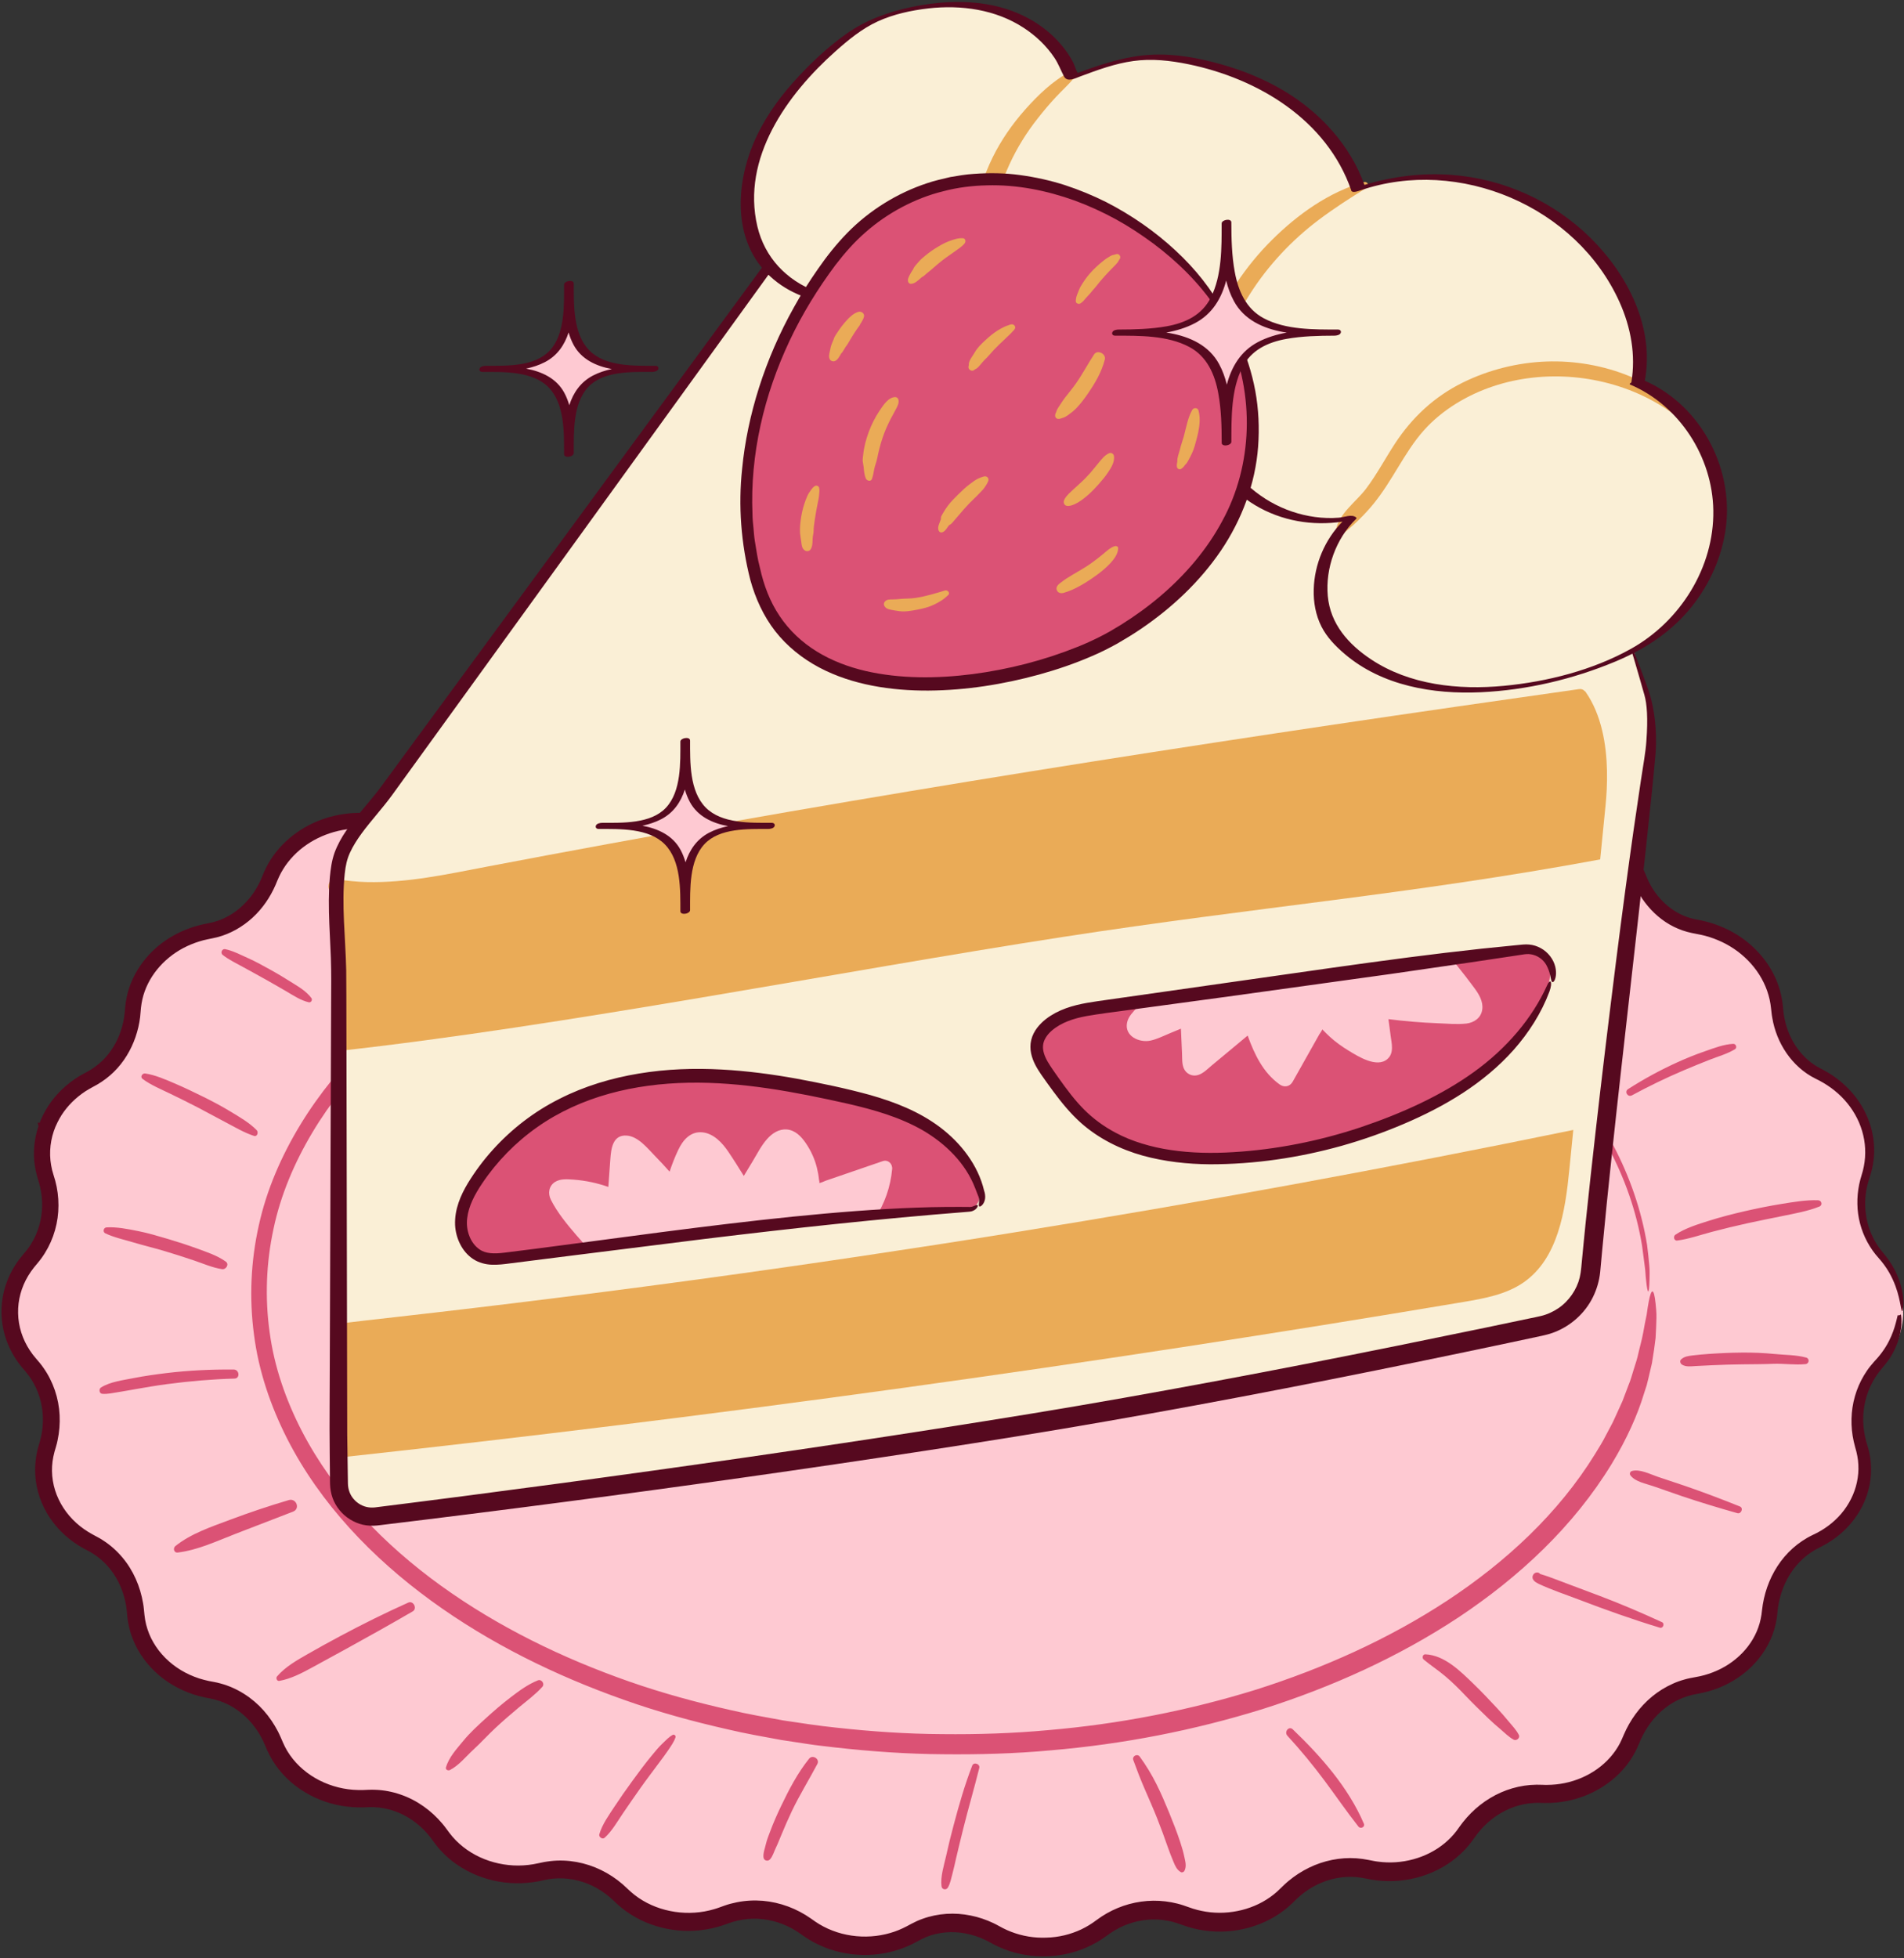 <?xml version="1.0" encoding="UTF-8"?><svg xmlns="http://www.w3.org/2000/svg" xmlns:xlink="http://www.w3.org/1999/xlink" height="412.7" preserveAspectRatio="xMidYMid meet" version="1.0" viewBox="-0.3 -0.4 401.4 412.7" width="401.4" zoomAndPan="magnify"><rect x="-0.3" y="-0.4" width="401.4" height="412.7" fill="#333333" stroke="none"/><g id="change1_1"><path d="M396.33,287.55c-4.11,4.47-5.32,10.85-3.48,16.63c1.2,3.78,1.05,7.95-0.72,11.87 c-1.85,4.09-5.16,7.24-9.15,9.15c-5.48,2.62-8.76,8.19-9.29,14.24c-0.33,3.72-1.92,7.39-4.83,10.42c-3.12,3.26-7.25,5.27-11.61,5.97 c-5.92,0.95-10.6,5.29-12.81,10.86c-1.36,3.44-3.88,6.54-7.46,8.78c-3.78,2.37-8.16,3.39-12.42,3.19 c-6.01-0.29-11.55,2.85-14.94,7.82c-2.09,3.06-5.21,5.6-9.15,7.12c-4.15,1.6-8.56,1.84-12.63,0.93c-5.84-1.31-11.85,0.72-16.03,5 c-2.65,2.71-6.21,4.73-10.39,5.62c-4.32,0.92-8.64,0.5-12.43-0.97c-5.56-2.15-11.8-1.17-16.56,2.43c-3.09,2.33-6.98,3.85-11.3,4.14 c-0.51,0.04-1.01,0.05-1.51,0.05c-3.87,0-7.52-1.01-10.61-2.77c-5.07-2.89-11.25-3.26-16.31-0.36c-3.56,2.04-7.87,3.09-12.4,2.73 c-4.17-0.33-7.94-1.8-10.95-4.03c-4.85-3.6-11.11-4.6-16.74-2.43c-3.71,1.43-7.92,1.85-12.15,1c-4.16-0.84-7.73-2.8-10.41-5.45 c-4.25-4.22-10.28-6.16-16.11-4.77c-4.04,0.97-8.46,0.8-12.63-0.74c-4.02-1.48-7.22-4.01-9.37-7.1c-3.41-4.9-8.97-7.97-14.92-7.6 c-4.33,0.27-8.79-0.73-12.65-3.12c-3.62-2.24-6.17-5.37-7.54-8.85c-2.21-5.6-6.9-9.97-12.84-10.98c-4.37-0.74-8.51-2.8-11.61-6.12 c-2.88-3.1-4.43-6.81-4.68-10.57c-0.41-6.06-3.63-11.67-9.06-14.4c-3.94-1.98-7.16-5.16-8.93-9.26c-1.66-3.87-1.76-7.94-0.57-11.64 c1.89-5.87,0.72-12.29-3.38-16.88c-2.77-3.1-4.44-7.05-4.45-11.36c-0.01-4.3,1.64-8.26,4.4-11.37c4.08-4.61,5.23-11.03,3.32-16.89 c-1.21-3.7-1.12-7.78,0.53-11.67c0,0,0,0,0,0.01c1.75-4.11,4.98-7.3,8.91-9.29c5.42-2.74,8.62-8.36,9.02-14.42 c0.25-3.76,1.78-7.47,4.66-10.57c3.09-3.33,7.22-5.4,11.59-6.15c5.94-1.01,10.62-5.4,12.82-11c1.36-3.48,3.91-6.61,7.53-8.85 c3.86-2.4,8.32-3.41,12.65-3.14c5.95,0.36,11.5-2.72,14.91-7.62c2.15-3.09,5.34-5.63,9.36-7.11c4.17-1.54,8.58-1.72,12.62-0.75 c5.82,1.39,11.85-0.56,16.1-4.78c2.67-2.66,6.24-4.62,10.4-5.46c4.23-0.86,8.44-0.43,12.15,0.99c5.64,2.16,11.9,1.16,16.74-2.45 c3.01-2.24,6.77-3.71,10.95-4.04c4.37-0.35,8.52,0.61,12.01,2.5c5.21,2.83,11.51,2.82,16.64-0.14c3.5-2.01,7.72-3.06,12.17-2.76 c4.31,0.29,8.21,1.8,11.3,4.13c4.77,3.59,11.01,4.57,16.57,2.41c3.79-1.47,8.11-1.9,12.43-0.99c4.18,0.88,7.75,2.9,10.4,5.6 c4.19,4.28,10.19,6.29,16.03,4.98c4.06-0.91,8.48-0.68,12.63,0.92c3.94,1.52,7.06,4.04,9.16,7.1c3.4,4.96,8.94,8.1,14.95,7.8 c4.27-0.22,8.64,0.8,12.43,3.17c3.57,2.23,6.1,5.33,7.47,8.77c2.22,5.57,6.92,9.9,12.84,10.84c4.35,0.69,8.47,2.68,11.6,5.93 c2.92,3.03,4.52,6.7,4.86,10.42c0.55,6.04,3.85,11.6,9.33,14.21c4,1.9,7.32,5.04,9.18,9.12c1.79,3.92,1.94,8.08,0.76,11.87 c-1.82,5.8-0.6,12.18,3.53,16.64c2.9,3.13,4.65,7.17,4.67,11.59c0.01,0.06,0,0.13,0,0.19c0,0.04,0,0.08,0,0.13c0,0,0,0,0.01,0 C400.96,280.36,399.22,284.41,396.33,287.55z" fill="#FEC9D2"/></g><g id="change2_1"><path d="M400.89,276.21l0.06,0.06l-0.01,0c-0.03,0-0.05-0.01-0.07-0.02c-0.09-0.04-0.1-0.08-0.08-0.07l0.05,0.02 C400.85,276.2,400.87,276.2,400.89,276.21L400.89,276.21z M400.93,276.21L400.93,276.21l0.01,0l-0.25-0.25l0.25,0.25 c-0.02,0-0.02,0,0,0l-0.25-0.25c0.05-0.03,0.1-0.13,0.15-0.3l0-0.02c0.13-0.55,0.3-1.91-0.14-4.07c-0.45-2.09-1.3-4.13-2.51-5.96 c-0.3-0.46-0.63-0.9-0.97-1.34l-1.01-1.24c-0.63-0.82-1.2-1.69-1.64-2.62c-1.85-3.7-2.14-8.13-0.9-12.08 c0.14-0.47,0.34-1.04,0.5-1.62c0.16-0.57,0.29-1.15,0.39-1.74c0.2-1.18,0.29-2.38,0.24-3.59c-0.09-2.42-0.69-4.83-1.74-7.05 c-1.04-2.22-2.53-4.24-4.34-5.94c-0.91-0.85-1.89-1.62-2.93-2.3c-1.01-0.68-2.27-1.28-3.06-1.74c-3.51-2.08-5.93-5.82-6.78-9.92 c-0.12-0.51-0.19-1.03-0.26-1.55l-0.18-1.76c-0.17-1.32-0.47-2.63-0.91-3.89c-0.88-2.53-2.31-4.86-4.12-6.83 c-1.8-1.98-3.98-3.62-6.39-4.82c-1.2-0.6-2.45-1.1-3.74-1.49c-0.64-0.2-1.3-0.36-1.95-0.5l-0.99-0.19l-0.74-0.16 c-3.95-0.91-7.36-3.84-9.27-7.61c-0.24-0.47-0.46-0.95-0.65-1.45l-0.39-0.93c-0.15-0.32-0.29-0.65-0.46-0.96 c-0.64-1.27-1.41-2.47-2.3-3.58c-1.77-2.22-3.99-4.05-6.45-5.43c-2.46-1.38-5.16-2.32-7.95-2.77c-1.39-0.22-2.81-0.33-4.22-0.32 l-1.77,0.03c-0.51-0.03-1.02-0.06-1.53-0.14c-2.03-0.3-4.01-1.07-5.74-2.27c-0.87-0.59-1.68-1.28-2.43-2.04 c-0.36-0.39-0.72-0.79-1.05-1.21c-0.18-0.2-0.32-0.43-0.48-0.64l-0.56-0.79c-3.46-4.81-8.86-7.92-14.54-8.98 c-2.85-0.53-5.8-0.57-8.67-0.08c-0.36,0.06-0.72,0.13-1.07,0.2l-0.84,0.16c-0.51,0.09-1.03,0.16-1.55,0.18 c-1.04,0.06-2.1,0.01-3.13-0.18c-2.07-0.38-4.08-1.23-5.84-2.46c-0.43-0.32-0.86-0.64-1.26-1c-0.21-0.17-0.39-0.37-0.59-0.55 l-0.71-0.69c-1.07-1.04-2.25-1.96-3.5-2.76c-5.03-3.19-11.12-4.37-16.94-3.47c-1.45,0.23-2.89,0.59-4.28,1.07l-1.75,0.63 c-0.51,0.15-1.03,0.29-1.55,0.39c-2.1,0.4-4.29,0.31-6.38-0.25c-1.04-0.29-2.05-0.69-3.01-1.2c-0.48-0.24-0.94-0.54-1.39-0.84 l-0.72-0.51c-0.3-0.22-0.6-0.43-0.92-0.64c-2.48-1.64-5.27-2.78-8.15-3.39c-5.75-1.22-11.93-0.37-17.08,2.54l-0.79,0.43 c-0.23,0.14-0.48,0.25-0.73,0.36c-0.49,0.24-1,0.42-1.52,0.59c-1.03,0.33-2.1,0.56-3.19,0.64c-2.17,0.17-4.39-0.16-6.43-0.95 c-0.51-0.2-1.01-0.43-1.5-0.68c-0.59-0.31-1.29-0.66-1.95-0.94c-1.35-0.58-2.74-1.03-4.17-1.35c-2.84-0.64-5.79-0.76-8.66-0.37 c-2.87,0.38-5.69,1.27-8.25,2.67c-0.64,0.35-1.27,0.72-1.87,1.13c-0.3,0.2-0.6,0.42-0.89,0.63l-0.7,0.5 c-0.92,0.63-1.91,1.16-2.94,1.58c-2.05,0.85-4.29,1.22-6.5,1.1c-1.1-0.06-2.2-0.23-3.26-0.55c-0.92-0.28-2.43-0.88-3.79-1.19 c-5.56-1.36-11.51-0.68-16.58,1.88c-1.27,0.64-2.47,1.4-3.6,2.28c-0.56,0.43-1.1,0.9-1.62,1.39c-0.56,0.54-0.87,0.85-1.32,1.25 c-1.68,1.49-3.68,2.59-5.8,3.24c-2.12,0.65-4.37,0.78-6.54,0.43l-1.82-0.36c-0.68-0.12-1.36-0.23-2.05-0.29 c-1.37-0.14-2.76-0.15-4.13-0.05c-5.48,0.4-10.81,2.73-14.66,6.68c-0.48,0.49-0.93,1.01-1.36,1.55c-0.42,0.52-0.85,1.16-1.15,1.56 c-0.66,0.9-1.39,1.75-2.22,2.49c-1.65,1.49-3.57,2.67-5.65,3.33c-1.04,0.33-2.11,0.55-3.19,0.64c-0.54,0.04-1.08,0.06-1.62,0.03 c-0.56-0.01-1.3-0.05-1.93-0.04c-2.64,0.05-5.27,0.53-7.74,1.44c-4.92,1.81-9.25,5.37-11.62,10.09c-0.3,0.57-0.56,1.21-0.79,1.78 c-0.21,0.51-0.42,1.01-0.67,1.5c-0.5,0.97-1.06,1.91-1.73,2.77c-1.33,1.71-2.96,3.18-4.83,4.19c-0.93,0.52-1.91,0.92-2.93,1.2 c-0.52,0.17-0.99,0.23-1.58,0.36c-0.62,0.12-1.23,0.25-1.83,0.42c-2.42,0.65-4.73,1.7-6.79,3.1c-4.12,2.79-7.24,7.12-8.25,11.99 c-0.16,0.74-0.27,1.49-0.33,2.24c-0.07,0.75-0.1,1.31-0.21,1.96c-0.19,1.27-0.52,2.51-0.99,3.7c-0.92,2.38-2.4,4.53-4.34,6.15 c-0.49,0.4-0.99,0.78-1.52,1.12c-0.55,0.36-1.03,0.6-1.73,0.98c-1.31,0.7-2.54,1.56-3.68,2.53c-2.26,1.93-4.11,4.39-5.29,7.15 c0,0.01-0.01,0.02-0.02,0.03c-0.09,0.21-0.16,0.42-0.24,0.63l-0.39-0.08l0,0.01c0,0.26,0.05,0.5,0.15,0.73 c-0.9,2.64-1.19,5.51-0.79,8.28c0.12,0.81,0.29,1.6,0.51,2.38c0.24,0.83,0.44,1.4,0.6,2.11c0.32,1.35,0.47,2.74,0.44,4.13 c-0.05,2.77-0.83,5.53-2.28,7.88c-0.18,0.3-0.36,0.59-0.57,0.86c-0.2,0.28-0.4,0.56-0.63,0.82c-0.4,0.5-1,1.17-1.46,1.8 c-0.96,1.3-1.76,2.72-2.36,4.23c-1.21,3.02-1.56,6.37-1.03,9.57c0.53,3.21,1.96,6.24,4.02,8.73c0.55,0.65,0.98,1.12,1.4,1.69 c0.42,0.55,0.79,1.14,1.13,1.75c0.67,1.21,1.17,2.52,1.5,3.87c0.65,2.71,0.58,5.59-0.17,8.29c-0.17,0.63-0.45,1.47-0.61,2.24 c-0.18,0.79-0.29,1.6-0.36,2.4c-0.13,1.62-0.04,3.26,0.27,4.85c0.62,3.19,2.13,6.17,4.24,8.6c1.05,1.22,2.26,2.3,3.56,3.23 c0.65,0.47,1.33,0.89,2.03,1.28l1.03,0.55c0.3,0.17,0.62,0.32,0.9,0.51c2.36,1.45,4.27,3.61,5.51,6.12c0.63,1.25,1.09,2.59,1.4,3.96 c0.16,0.69,0.27,1.38,0.33,2.09c0.07,0.65,0.13,1.56,0.27,2.33c0.54,3.2,1.98,6.22,4.04,8.69c2.05,2.48,4.7,4.44,7.62,5.73 c1.46,0.66,2.99,1.13,4.55,1.47c0.82,0.16,1.49,0.27,2.15,0.45c0.67,0.18,1.33,0.4,1.97,0.68c2.56,1.09,4.79,2.94,6.45,5.21 c0.84,1.13,1.53,2.37,2.08,3.68c0.55,1.4,1.32,2.92,2.24,4.22c3.72,5.32,9.97,8.48,16.31,8.87c0.79,0.06,1.59,0.06,2.39,0.04 l1.12-0.04c0.35-0.02,0.7-0.02,1.04,0.01c1.39,0.06,2.77,0.33,4.09,0.78c2.65,0.9,5.04,2.54,6.92,4.65l0.68,0.81l0.63,0.85 c0.46,0.66,0.97,1.29,1.5,1.89c1.08,1.19,2.29,2.26,3.62,3.16c2.65,1.81,5.67,3.01,8.81,3.55c3.13,0.55,6.41,0.42,9.46-0.32 c2.73-0.63,5.62-0.47,8.29,0.42c1.33,0.44,2.61,1.06,3.79,1.83c0.59,0.38,1.16,0.8,1.7,1.26c0.56,0.46,1.01,0.92,1.63,1.5 c2.37,2.17,5.23,3.76,8.28,4.68c3.05,0.93,6.28,1.23,9.44,0.85c1.58-0.19,3.14-0.53,4.65-1.04c0.79-0.27,1.43-0.53,2.1-0.72 c0.67-0.2,1.36-0.35,2.05-0.46c2.78-0.44,5.66-0.11,8.3,0.91c1.32,0.51,2.57,1.18,3.73,1.99c1.2,0.89,2.62,1.79,4.05,2.44 c5.79,2.7,12.67,2.82,18.54,0.32c0.73-0.32,1.45-0.66,2.15-1.05c0.67-0.37,1.24-0.67,1.9-0.94c1.29-0.53,2.66-0.85,4.06-0.97 c2.79-0.25,5.65,0.31,8.22,1.51c0.65,0.3,1.23,0.64,1.97,1.03c0.71,0.37,1.43,0.69,2.18,0.98c1.48,0.58,3.03,0.99,4.59,1.24 c3.14,0.49,6.37,0.35,9.44-0.44c1.54-0.4,3.03-0.96,4.45-1.68c0.71-0.36,1.4-0.76,2.07-1.19c0.67-0.44,1.31-0.94,1.87-1.32 c2.34-1.59,5.08-2.59,7.9-2.81c1.41-0.11,2.83-0.04,4.21,0.23c1.41,0.24,2.63,0.77,4.21,1.28c3.03,0.93,6.25,1.21,9.39,0.84 c3.14-0.37,6.21-1.38,8.93-3.01c1.36-0.82,2.63-1.79,3.77-2.9c1.08-1.09,2.09-1.99,3.3-2.78c2.37-1.56,5.14-2.51,7.97-2.67 c1.41-0.08,2.83,0.04,4.22,0.35c1.54,0.33,3.11,0.52,4.69,0.53c6.28,0.07,12.66-2.52,16.79-7.38c0.51-0.59,0.99-1.27,1.42-1.87 c0.41-0.59,0.85-1.15,1.33-1.68c0.95-1.07,2.03-2.02,3.21-2.82c2.36-1.6,5.13-2.59,7.97-2.72c0.72-0.05,1.38-0.01,2.2,0.01 c0.78,0,1.57-0.01,2.35-0.09c1.56-0.14,3.11-0.44,4.6-0.9c3-0.91,5.79-2.48,8.12-4.59c1.16-1.05,2.2-2.26,3.07-3.57 c0.43-0.66,0.83-1.34,1.18-2.04c0.35-0.7,0.64-1.47,0.92-2.1c1.16-2.63,2.93-5.01,5.2-6.76c1.13-0.88,2.38-1.6,3.71-2.12 c0.67-0.26,1.35-0.47,2.04-0.64l1.06-0.21c0.38-0.07,0.76-0.14,1.14-0.23c3.03-0.68,5.93-1.99,8.4-3.9c2.47-1.89,4.51-4.37,5.8-7.22 c0.64-1.42,1.1-2.93,1.34-4.47c0.06-0.39,0.11-0.77,0.14-1.16l0.12-1.09c0.1-0.72,0.24-1.43,0.42-2.13 c0.72-2.81,2.11-5.46,4.11-7.54c1-1.04,2.15-1.94,3.4-2.65c0.62-0.34,1.31-0.67,1.99-1.05c0.67-0.37,1.32-0.79,1.95-1.24 c2.51-1.79,4.59-4.19,5.96-6.95c1.38-2.76,2.01-5.89,1.76-8.96c-0.1-1.53-0.49-3.07-0.94-4.47c-0.4-1.4-0.63-2.86-0.67-4.32 c-0.08-2.92,0.61-5.87,2.03-8.43c0.53-0.95,1.11-1.82,1.76-2.58c0.64-0.77,1.29-1.54,1.79-2.31c1.02-1.56,1.65-3.09,2.02-4.43 c0.36-1.34,0.47-2.49,0.47-3.37c0-0.44-0.03-0.81-0.07-1.11c-0.01-0.18-0.05-0.24-0.06-0.27c-0.01-0.04-0.01-0.06-0.01-0.08 c0.03-0.08,0.02,0.04-0.27,0.17c-0.14,0.07-0.34,0-0.38,0c-0.09,0.28-0.15,0.63-0.26,1.05c-0.21,0.84-0.51,1.98-1.1,3.36 c-0.59,1.38-1.5,2.99-2.94,4.64c-0.39,0.43-0.98,1.06-1.47,1.68c-0.5,0.62-0.95,1.29-1.36,1.97c-0.82,1.37-1.46,2.86-1.9,4.4 c-0.88,3.08-0.95,6.38-0.25,9.51c0.17,0.77,0.42,1.61,0.56,2.14c0.15,0.61,0.26,1.22,0.34,1.84c0.14,1.24,0.13,2.48-0.06,3.71 c-0.36,2.45-1.38,4.81-2.88,6.8c-1.5,2-3.5,3.63-5.75,4.8l-0.9,0.44c-0.37,0.19-0.75,0.37-1.11,0.58c-0.73,0.42-1.42,0.89-2.09,1.4 c-1.32,1.03-2.5,2.24-3.49,3.57c-1.98,2.67-3.24,5.8-3.78,9.03c-0.13,0.8-0.22,1.7-0.29,2.21c-0.09,0.6-0.22,1.19-0.38,1.78 c-0.33,1.17-0.81,2.3-1.43,3.35c-1.23,2.11-3.02,3.93-5.1,5.3c-2.09,1.36-4.48,2.29-6.98,2.71l-1.16,0.22 c-0.42,0.07-0.84,0.2-1.25,0.31c-0.83,0.23-1.64,0.52-2.42,0.88c-1.57,0.7-3.03,1.61-4.34,2.69c-2.62,2.16-4.63,4.95-5.95,8.02 l-0.42,0.97c-0.13,0.27-0.25,0.55-0.39,0.82c-0.28,0.54-0.59,1.06-0.94,1.56c-0.69,1-1.5,1.92-2.42,2.74 c-1.83,1.65-4.07,2.9-6.46,3.65c-1.19,0.38-2.43,0.63-3.68,0.76c-0.63,0.06-1.26,0.1-1.89,0.1c-0.32,0.01-0.63-0.01-0.95-0.02 l-1.25-0.02c-3.47,0.03-6.9,1.06-9.81,2.83c-1.46,0.88-2.8,1.94-4,3.14c-0.6,0.6-1.16,1.23-1.68,1.89c-0.27,0.32-0.5,0.68-0.76,1.01 l-0.58,0.81c-1.47,1.95-3.42,3.55-5.64,4.68c-2.22,1.14-4.71,1.81-7.22,1.98c-1.26,0.08-2.52,0.04-3.77-0.13 c-0.31-0.03-0.62-0.1-0.93-0.15l-1.02-0.2c-0.85-0.17-1.71-0.29-2.57-0.35c-3.46-0.24-6.94,0.49-10.01,1.99 c-1.54,0.75-2.97,1.68-4.28,2.77c-0.32,0.28-0.65,0.54-0.95,0.84l-0.85,0.82c-0.43,0.44-0.9,0.85-1.38,1.23 c-3.88,3.09-9.24,4.39-14.22,3.61c-1.25-0.2-2.48-0.51-3.66-0.95l-1.15-0.4c-0.4-0.15-0.83-0.24-1.24-0.36 c-0.83-0.21-1.68-0.37-2.53-0.47c-3.41-0.41-6.91,0.09-10.06,1.4c-1.58,0.65-3.06,1.5-4.43,2.52c-1.08,0.81-2.09,1.43-3.24,1.98 c-2.27,1.07-4.79,1.68-7.34,1.74c-2.54,0.11-5.1-0.32-7.45-1.23c-0.59-0.23-1.17-0.48-1.73-0.77l-0.89-0.48 c-0.37-0.19-0.74-0.41-1.12-0.58c-1.52-0.72-3.13-1.27-4.8-1.6c-3.32-0.68-6.88-0.49-10.15,0.7c-0.82,0.29-1.61,0.65-2.37,1.06 l-0.95,0.51c-0.28,0.14-0.56,0.29-0.85,0.42c-1.14,0.54-2.35,0.95-3.58,1.24c-2.68,0.63-5.52,0.67-8.23,0.12 c-1.36-0.27-2.67-0.7-3.93-1.26c-0.62-0.28-1.23-0.6-1.82-0.95c-0.29-0.17-0.58-0.36-0.86-0.55l-0.94-0.66 c-2.96-2.09-6.49-3.42-10.14-3.73c-1.82-0.15-3.67-0.05-5.47,0.31c-0.9,0.18-1.79,0.41-2.65,0.72l-1.14,0.41 c-0.33,0.11-0.65,0.23-0.99,0.32c-5.3,1.59-11.39,0.72-15.93-2.38c-0.57-0.39-1.11-0.81-1.62-1.26l-1.76-1.62 c-1.37-1.18-2.89-2.19-4.52-2.98c-3.26-1.59-7-2.31-10.66-1.89c-0.45,0.07-0.91,0.11-1.36,0.2l-1.26,0.26 c-0.68,0.16-1.37,0.27-2.06,0.35c-1.39,0.16-2.79,0.17-4.18,0.02c-2.77-0.29-5.5-1.18-7.86-2.63c-1.18-0.72-2.27-1.58-3.23-2.55 c-0.48-0.49-0.93-1-1.34-1.55l-0.69-0.93c-0.26-0.36-0.54-0.72-0.83-1.06c-2.31-2.74-5.34-4.95-8.8-6.13 c-1.73-0.6-3.55-0.95-5.39-1.01c-0.9-0.04-1.92,0.03-2.53,0.05c-0.7,0.01-1.41,0-2.11-0.05c-2.8-0.22-5.54-1.06-7.96-2.46 c-2.41-1.4-4.47-3.35-5.89-5.69c-0.35-0.59-0.66-1.19-0.93-1.82l-0.48-1.11c-0.17-0.41-0.38-0.81-0.57-1.21 c-0.82-1.58-1.83-3.08-3.02-4.42c-2.38-2.68-5.56-4.75-9.11-5.7c-0.44-0.14-0.89-0.21-1.34-0.31l-1.12-0.21 c-0.69-0.15-1.37-0.33-2.04-0.54c-1.34-0.44-2.62-1.02-3.82-1.74c-2.39-1.44-4.43-3.46-5.8-5.83c-0.7-1.18-1.2-2.46-1.54-3.78 c-0.16-0.66-0.28-1.33-0.35-2.01l-0.12-1.19c-0.03-0.44-0.11-0.88-0.18-1.32c-0.59-3.49-2.04-6.89-4.38-9.65 c-1.16-1.38-2.53-2.6-4.06-3.58c-0.38-0.26-0.77-0.48-1.17-0.69l-1.04-0.56c-0.61-0.34-1.22-0.7-1.79-1.11 c-2.3-1.61-4.17-3.77-5.35-6.27c-1.19-2.49-1.65-5.29-1.29-8.01c0.09-0.68,0.23-1.35,0.41-2.02l0.33-1.13 c0.13-0.42,0.23-0.85,0.32-1.29c0.37-1.73,0.52-3.51,0.43-5.29c-0.17-3.55-1.35-7.07-3.41-9.99c-0.27-0.36-0.51-0.73-0.81-1.07 l-0.81-0.95c-0.46-0.53-0.88-1.08-1.26-1.67c-0.77-1.16-1.37-2.42-1.79-3.74c-0.84-2.63-0.9-5.51-0.17-8.17 c0.36-1.34,0.92-2.62,1.64-3.82c0.37-0.6,0.76-1.17,1.2-1.72c0.39-0.49,1.03-1.2,1.55-1.92c2.1-2.87,3.33-6.33,3.57-9.84 c0.12-1.76,0.01-3.52-0.33-5.24l-0.3-1.28l-0.37-1.24c-0.22-0.66-0.38-1.34-0.5-2.03c-0.48-2.73-0.15-5.58,0.93-8.16 c0,0,0.01-0.01,0.01-0.01l0.01-0.02c0.24-0.55,0.5-1.09,0.79-1.61c1.15-2.06,2.8-3.85,4.73-5.26c0.49-0.35,0.98-0.69,1.5-0.98 c0.26-0.16,0.52-0.3,0.79-0.44l0.93-0.51c1.28-0.74,2.47-1.64,3.52-2.67c2.11-2.06,3.64-4.63,4.58-7.36c0.47-1.37,0.8-2.78,0.97-4.2 l0.18-1.99c0.07-0.58,0.16-1.16,0.29-1.74c1.04-4.61,4.39-8.59,8.65-10.83c1.07-0.56,2.19-1.02,3.34-1.38 c1.19-0.39,2.24-0.52,3.75-0.88c2.81-0.72,5.39-2.2,7.49-4.13c2.11-1.93,3.73-4.32,4.85-6.9c0.3-0.69,0.49-1.22,0.75-1.75 c0.26-0.54,0.53-1.07,0.85-1.57c0.62-1.02,1.37-1.96,2.2-2.83c3.34-3.47,8.14-5.51,12.99-5.74c0.61-0.03,1.22-0.04,1.83-0.01 l1.01,0.03c0.35,0.01,0.71,0.01,1.06-0.01c1.41-0.06,2.82-0.3,4.17-0.7c2.7-0.82,5.17-2.28,7.22-4.16c1.03-0.94,1.95-1.99,2.75-3.12 c0.74-1.07,1.46-1.95,2.34-2.82c1.73-1.69,3.81-3.04,6.07-3.96c2.26-0.93,4.7-1.44,7.15-1.51c1.22-0.04,2.45,0.04,3.67,0.21 c0.62,0.09,1.19,0.21,1.83,0.35c0.68,0.15,1.36,0.25,2.05,0.33c2.76,0.26,5.56-0.14,8.13-1.12c2.56-0.98,4.89-2.56,6.8-4.47 c3.47-3.46,8.35-5.42,13.28-5.6c2.47-0.1,4.95,0.24,7.3,1.01l1.84,0.64c0.65,0.19,1.31,0.37,1.98,0.49 c1.33,0.25,2.69,0.36,4.05,0.31c2.71-0.09,5.38-0.84,7.78-2.06c0.6-0.31,1.18-0.65,1.75-1.02l1.59-1.13c1.02-0.7,2.1-1.32,3.23-1.81 c4.53-2.01,9.82-2.32,14.58-0.88c1.19,0.36,2.35,0.83,3.45,1.4c1.14,0.6,2.4,1.17,3.68,1.54c2.56,0.78,5.3,0.94,7.94,0.51 c1.32-0.22,2.61-0.57,3.85-1.09c0.61-0.27,1.22-0.54,1.8-0.87c0.59-0.32,1.1-0.61,1.67-0.89c2.25-1.08,4.71-1.75,7.2-1.97 c4.99-0.44,10.17,0.89,14.2,3.89c2.12,1.58,4.57,2.73,7.17,3.28c2.59,0.54,5.31,0.5,7.88-0.14c0.64-0.17,1.27-0.36,1.89-0.6 c0.61-0.22,1.19-0.44,1.8-0.62c1.21-0.36,2.45-0.62,3.7-0.76c2.51-0.29,5.07-0.12,7.52,0.47c2.46,0.59,4.81,1.63,6.88,3.07 c1.04,0.73,1.98,1.55,2.89,2.46c0.94,0.93,1.97,1.76,3.09,2.46c2.23,1.41,4.76,2.35,7.38,2.67c1.31,0.15,2.64,0.16,3.95,0 c1.33-0.15,2.57-0.51,3.82-0.65c5.04-0.64,10.32,0.55,14.52,3.43c2.12,1.43,3.86,3.29,5.3,5.44c1.58,2.1,3.57,3.92,5.89,5.19 c2.31,1.28,4.92,2.05,7.57,2.12c1.34,0.02,2.59-0.1,3.87,0.02c1.27,0.09,2.54,0.29,3.78,0.6c4.94,1.24,9.47,4.35,12.06,8.76 c0.67,1.1,1.1,2.26,1.65,3.49c0.56,1.2,1.26,2.34,2.06,3.4c1.6,2.11,3.66,3.92,6.06,5.1c1.2,0.59,2.47,1.04,3.78,1.31 c1.32,0.26,2.54,0.47,3.77,0.87c2.43,0.78,4.73,1.99,6.69,3.63c1.96,1.63,3.6,3.65,4.71,5.94c0.56,1.14,0.98,2.35,1.26,3.59 c0.13,0.62,0.24,1.25,0.3,1.88c0.08,0.64,0.13,1.33,0.26,1.98c0.87,5.27,4.12,10.32,9.05,12.78c2.34,1.12,4.43,2.6,6.15,4.49 c1.71,1.88,3.01,4.13,3.73,6.55c0.73,2.42,0.86,5.01,0.37,7.49c-0.11,0.62-0.28,1.23-0.47,1.83c-0.19,0.65-0.39,1.32-0.52,1.99 c-0.27,1.35-0.4,2.73-0.37,4.11c0.04,2.76,0.76,5.52,2.08,7.97c0.66,1.23,1.47,2.38,2.4,3.41c0.84,0.94,1.59,1.96,2.22,3.05 c1.13,2,1.7,3.8,2.03,5.17c0.34,1.38,0.45,2.34,0.6,2.76l0.01,0.07c0.03,0.07,0.06,0.14,0.09,0.2c0.01,0.01,0.02,0.02,0.03,0.03 l0.01,0.01l0,0l0,0l0,0l0.25,0.25l0.03,0L400.93,276.21z" fill="#56091F"/></g><g id="change3_1"><path d="M249.42,391.1c0.2,0.94,0.44,1.86-0.02,2.77c-0.13,0.26-0.5,0.42-0.77,0.26c-0.84-0.49-1.18-1.3-1.54-2.17 c-0.42-1.01-0.82-2.01-1.18-3.05c-0.72-2.06-1.46-4.1-2.27-6.13c-0.83-2.09-1.75-4.15-2.64-6.21c-0.87-2.01-1.64-4-2.38-6.05 c-0.3-0.83,0.84-1.42,1.36-0.72c1.36,1.88,2.5,3.75,3.54,5.83c0.98,1.95,1.83,3.97,2.66,5.98c0.83,2.02,1.62,4.05,2.31,6.12 C248.86,388.85,249.18,389.94,249.42,391.1z M204.66,371.7c-1.59,4.1-2.79,8.32-3.92,12.56c-0.58,2.16-1.11,4.33-1.59,6.51 c-0.44,1.95-1.22,4.34-0.96,6.35c0.09,0.72,0.99,0.88,1.35,0.26c0.51-0.87,0.69-1.95,0.96-2.93c0.29-1.08,0.52-2.17,0.77-3.26 c0.49-2.1,1-4.19,1.52-6.28c1.06-4.25,2.3-8.45,3.36-12.71C206.37,371.34,204.99,370.85,204.66,371.7z M272.25,364.06 c-0.83-0.8-1.88,0.53-1.14,1.34c2.75,2.99,5.35,6.14,7.78,9.4c2.42,3.24,4.69,6.57,7.19,9.74c0.44,0.56,1.46,0.11,1.15-0.61 C283.97,376.31,278.19,369.75,272.25,364.06z M317.76,362.39c-0.79-0.96-1.6-1.89-2.45-2.8c-1.62-1.74-3.25-3.47-4.96-5.12 c-2.75-2.65-6.11-6.06-10.17-6.23c-0.56-0.02-0.73,0.77-0.35,1.09c1.45,1.21,3.04,2.25,4.49,3.47c1.54,1.29,2.96,2.7,4.34,4.16 c1.57,1.65,3.19,3.22,4.83,4.8c0.82,0.79,1.65,1.52,2.52,2.25c0.9,0.76,1.76,1.66,2.81,2.22c0.58,0.31,1.4-0.38,1.08-1 C319.37,364.16,318.51,363.3,317.76,362.39z M350.07,341.46c-4.31-1.98-8.64-3.84-13.09-5.52c-2.17-0.82-4.35-1.63-6.52-2.45 c-1.09-0.41-2.17-0.82-3.26-1.23c-0.62-0.23-1.24-0.46-1.87-0.66c-0.32-0.1-0.64-0.2-0.96-0.3c-0.04-0.05-0.07-0.11-0.12-0.15 c-0.44-0.32-1.09-0.13-1.34,0.36c-0.48,0.95,0.47,1.54,1.18,1.88c2.71,1.27,5.6,2.22,8.4,3.29c5.67,2.17,11.34,4.19,17.14,5.95 C350.3,342.84,350.72,341.76,350.07,341.46z M366.5,317.08c-3.79-1.52-7.58-2.96-11.44-4.29c-1.96-0.67-3.92-1.32-5.89-1.97 c-1.58-0.53-3.78-1.7-5.46-1.2c-0.35,0.11-0.52,0.57-0.3,0.88c1,1.39,3.33,1.78,4.87,2.32c1.95,0.68,3.9,1.37,5.86,2.04 c3.92,1.32,7.85,2.51,11.83,3.63C366.79,318.72,367.31,317.4,366.5,317.08z M380.47,285.7c-2.14-0.58-4.42-0.53-6.62-0.75 c-2.3-0.23-4.61-0.32-6.93-0.3c-2.3,0.02-4.62,0.12-6.92,0.28c-1.15,0.08-2.3,0.18-3.45,0.32c-0.92,0.12-1.74,0.2-2.44,0.84 c-0.35,0.32-0.17,0.88,0.19,1.1c0.85,0.52,1.88,0.36,2.84,0.3c1.15-0.06,2.3-0.11,3.46-0.17c2.14-0.11,4.28-0.16,6.42-0.19 c2.14-0.03,4.28-0.02,6.42-0.11c2.29-0.1,4.61,0.29,6.89,0.06C381.12,287.01,381.25,285.91,380.47,285.7z M382.99,252.55 c-2.53-0.1-5.19,0.37-7.69,0.77c-2.6,0.42-5.18,0.94-7.75,1.53c-2.52,0.58-5.03,1.22-7.5,2c-2.38,0.75-5.05,1.56-7.14,2.96 c-0.51,0.34-0.32,1.32,0.38,1.23c2.44-0.32,4.89-1.19,7.27-1.82c2.51-0.66,5.03-1.27,7.57-1.83c2.46-0.54,4.93-1.02,7.4-1.53 c2.55-0.53,5.29-1,7.72-1.98C383.99,253.6,383.77,252.58,382.99,252.55z M343.74,230.44c3.53-1.91,7.18-3.68,10.87-5.25 c1.83-0.78,3.67-1.53,5.53-2.26c1.75-0.68,3.7-1.23,5.31-2.2c0.53-0.32,0.25-1.17-0.36-1.14c-1.99,0.09-4.06,0.9-5.93,1.55 c-1.95,0.67-3.84,1.43-5.72,2.28c-3.66,1.65-7.14,3.55-10.52,5.71C342.08,229.67,342.87,230.91,343.74,230.44z M170.27,370.24 c-2.4,2.98-4.27,6.56-5.91,10c-0.83,1.73-1.61,3.49-2.28,5.29c-0.33,0.88-0.7,1.77-0.91,2.68c-0.2,0.9-0.62,1.91-0.51,2.83 c0.08,0.69,0.91,0.91,1.36,0.42c0.6-0.65,0.84-1.62,1.23-2.41c0.42-0.86,0.76-1.76,1.13-2.64c0.71-1.72,1.45-3.43,2.25-5.11 c1.63-3.42,3.62-6.61,5.39-9.96C172.57,370.29,171.01,369.32,170.27,370.24z M141.55,365.21c-0.82,0.42-1.46,1.14-2.13,1.77 c-0.84,0.79-1.59,1.71-2.32,2.6c-1.44,1.73-2.78,3.56-4.11,5.38c-1.3,1.77-2.55,3.57-3.76,5.4c-1.18,1.8-2.58,3.72-3.18,5.81 c-0.16,0.58,0.67,1.15,1.13,0.72c1.54-1.4,2.64-3.36,3.8-5.07c1.27-1.87,2.55-3.72,3.85-5.56c1.27-1.79,2.61-3.52,3.91-5.29 c0.62-0.84,1.27-1.68,1.85-2.55c0.56-0.85,1.23-1.75,1.53-2.72C142.21,365.4,141.83,365.06,141.55,365.21z M113.09,353.73 c-2.1,0.84-3.95,2.21-5.73,3.57c-1.83,1.39-3.56,2.89-5.26,4.44c-1.64,1.49-3.32,3.02-4.72,4.73c-1.4,1.71-3.03,3.43-3.66,5.59 c-0.15,0.52,0.48,0.76,0.85,0.56c1.93-1.01,3.35-2.84,4.93-4.29c1.61-1.48,3.08-3.11,4.68-4.6c1.58-1.48,3.23-2.89,4.89-4.28 c1.69-1.41,3.49-2.73,4.97-4.36C114.6,354.46,113.87,353.41,113.09,353.73z M85.77,337.34c-4.88,2.19-9.64,4.55-14.36,7.07 c-2.31,1.23-4.59,2.49-6.86,3.79c-2.28,1.3-4.71,2.68-6.44,4.69c-0.3,0.34-0.04,1.04,0.47,0.95c2.47-0.44,4.79-1.66,6.97-2.85 c2.37-1.29,4.74-2.58,7.1-3.88c4.72-2.6,9.41-5.21,14.06-7.92C87.73,338.6,86.86,336.86,85.77,337.34z M60.56,315.74 c-4.17,1.24-8.28,2.61-12.35,4.14c-3.96,1.49-8.21,2.88-11.54,5.55c-0.55,0.44-0.3,1.46,0.49,1.36c4.23-0.51,8.21-2.4,12.16-3.93 c4.05-1.57,8.11-3.13,12.16-4.69C63.06,317.56,62.16,315.26,60.56,315.74z M48.96,288.22c-4.73-0.03-9.47,0.18-14.16,0.75 c-2.3,0.28-4.61,0.6-6.89,1.05c-2.2,0.44-5,0.77-6.92,1.99c-0.5,0.32-0.38,1.28,0.27,1.33c1.16,0.1,2.35-0.21,3.51-0.38 c1.11-0.17,2.21-0.38,3.31-0.57c2.29-0.4,4.59-0.8,6.9-1.1c4.7-0.62,9.41-1.03,14.15-1.16C50.36,290.1,50.18,288.23,48.96,288.22z M21.9,259.52c1.85,0.88,3.99,1.33,5.95,1.92c2.08,0.62,4.2,1.13,6.28,1.74c2.12,0.63,4.23,1.3,6.33,2.01 c1.98,0.66,3.97,1.56,6.05,1.88c0.85,0.13,1.58-1.05,0.77-1.61c-1.83-1.29-4.03-2.01-6.12-2.77c-2-0.73-4.03-1.38-6.07-1.99 c-2.07-0.61-4.17-1.24-6.29-1.66c-2.12-0.42-4.5-0.91-6.66-0.77C21.51,258.32,21.31,259.24,21.9,259.52z M35.64,230.12 c1.95,0.95,3.91,1.9,5.83,2.91c1.92,1.01,3.83,2.05,5.75,3.06c1.97,1.03,3.89,2.19,6.01,2.89c0.73,0.24,1-0.78,0.58-1.21 c-1.58-1.61-3.6-2.75-5.51-3.91c-1.86-1.13-3.78-2.15-5.73-3.11c-1.95-0.96-3.91-1.91-5.9-2.76c-1.97-0.84-4.24-1.86-6.37-2.16 c-0.6-0.08-1.11,0.73-0.55,1.14C31.49,228.27,33.69,229.17,35.64,230.12z M51.13,203.5c1.51,0.85,3.05,1.65,4.55,2.51 c1.5,0.86,3.02,1.7,4.5,2.58c1.48,0.87,2.93,1.84,4.62,2.24c0.48,0.11,0.83-0.51,0.55-0.89c-1.03-1.38-2.52-2.28-3.96-3.18 c-1.52-0.95-3.04-1.89-4.61-2.75c-1.56-0.85-3.13-1.76-4.75-2.47c-1.56-0.69-3.17-1.56-4.85-1.91c-0.67-0.14-1.07,0.78-0.55,1.2 C47.97,201.9,49.64,202.66,51.13,203.5z M339.45,308.15c3.24-5.33,5.5-10.4,6.86-14.94c0.18-0.56,0.36-1.12,0.54-1.66 c0.14-0.55,0.27-1.09,0.4-1.62c0.25-1.06,0.49-2.07,0.71-3.04c0.34-1.96,0.58-3.74,0.77-5.32c0.09-1.6,0.15-3,0.18-4.21 c0.03-1.21-0.11-2.23-0.18-3.04c-0.17-1.64-0.39-2.48-0.64-2.55c-0.24-0.07-0.52,0.64-0.8,2.11c-0.15,0.73-0.28,1.66-0.44,2.78 c-0.24,1.11-0.49,2.41-0.75,3.89c-0.27,1.49-0.76,3.13-1.17,4.98c-0.23,0.92-0.57,1.86-0.87,2.87c-0.31,1-0.59,2.06-1.04,3.12 c-0.4,1.07-0.83,2.19-1.27,3.35c-0.51,1.13-1.05,2.31-1.61,3.54c-0.26,0.62-0.58,1.23-0.91,1.84c-0.33,0.62-0.66,1.24-1,1.88 c-0.64,1.3-1.45,2.56-2.25,3.88c-7.7,12.5-18.81,22.77-31.16,30.9c-12.4,8.14-26.11,14.26-40.3,18.77 c-14.23,4.41-28.96,7.27-43.84,8.54c-7.43,0.69-14.91,0.92-22.37,0.84c-7.47-0.04-14.93-0.55-22.35-1.37 c-3.72-0.38-7.4-0.96-11.09-1.51c-3.67-0.67-7.35-1.3-10.99-2.15c-7.28-1.63-14.49-3.59-21.53-6.05 c-14.06-4.92-27.59-11.49-39.65-20.17c-12.01-8.66-22.59-19.56-29.37-32.63c-3.36-6.51-5.81-13.52-6.78-20.77 c-1.02-7.23-0.74-14.64,0.8-21.79c1.5-7.16,4.42-14,8.18-20.31c3.77-6.32,8.45-12.1,13.69-17.32c10.52-10.44,23.23-18.61,36.7-24.94 c13.49-6.37,27.88-10.78,42.52-13.75c14.67-2.88,29.64-4.25,44.6-4.13c14.96,0.13,29.92,1.66,44.52,4.85 c14.62,3.11,28.87,7.95,42.25,14.53c13.35,6.6,25.84,15.13,36,25.94c5.06,5.41,9.49,11.4,12.95,17.9c3.46,6.5,5.94,13.51,7.12,20.76 c0.21,1.6,0.39,2.99,0.55,4.19c0.18,1.2,0.18,2.21,0.29,3.01c0.16,1.61,0.33,2.42,0.46,2.42c0.13,0,0.23-0.81,0.27-2.45 c0-0.82,0.07-1.84-0.05-3.06c-0.12-1.22-0.25-2.65-0.46-4.27c-1.19-7.34-3.67-14.45-7.14-21.03c-3.47-6.59-7.92-12.66-13-18.14 c-10.18-10.98-22.73-19.62-36.12-26.36c-13.42-6.73-27.74-11.68-42.44-14.94c-7.34-1.65-14.78-2.94-22.27-3.76 c-7.49-0.84-15.02-1.41-22.56-1.47c-15.09-0.25-30.22,1-45.08,3.8c-14.84,2.86-29.46,7.21-43.24,13.56 c-13.76,6.32-26.81,14.52-37.75,25.18c-5.45,5.32-10.35,11.27-14.33,17.81c-3.97,6.54-7.1,13.67-8.75,21.21 c-1.69,7.51-2.04,15.34-1.02,22.99c0.97,7.67,3.51,15.09,6.99,21.95c3.5,6.87,8.02,13.18,13.18,18.86 c5.16,5.69,10.97,10.76,17.15,15.27c12.39,9.02,26.25,15.81,40.62,20.89c7.19,2.56,14.56,4.58,21.99,6.26 c3.71,0.88,7.46,1.53,11.21,2.22l5.65,0.86c1.88,0.3,3.78,0.47,5.67,0.71c7.56,0.85,15.17,1.39,22.78,1.44 c7.61,0.08,15.22-0.12,22.8-0.83c15.16-1.29,30.19-4.2,44.72-8.73c14.5-4.61,28.52-10.92,41.26-19.34 C319.94,331.96,331.43,321.3,339.45,308.15z" fill="#DB5275"/></g><g id="change4_1"><path d="M346.08,143.72c1.32,5.17,1.63,10.54,0.96,15.83c-3.99,31.76-8.43,68.93-11.46,99.89 c-0.24,2.4-0.47,5.12-0.71,7.86c-0.48,5.68-4.62,10.38-10.2,11.59c-31.14,6.71-71.8,15.07-111.07,21.46 c-58.38,9.5-114.24,16.58-134.55,19.07c-4.28,0.52-8.07-2.78-8.13-7.1c-0.03-1.84-0.06-3.74-0.08-5.51 c-0.03-2.39-0.06-4.55-0.06-6.02c0.03-31.76,0.05-63.53,0.07-95.29c0.01-6.04-0.8-12.88-0.47-19.18c0.08-1.59,0.23-3.14,0.49-4.63 c0.98-5.65,6.65-10.81,10.02-15.44c9.29-12.73,18.57-25.46,27.86-38.19c2.06-2.82,4.11-5.64,6.17-8.46 c17.75-24.33,35.5-48.67,53.25-73.01c0,0,30.88-21.99,99.43,2.91c47.41,17.21,67.67,59.82,75.65,84.46 c1.18,3.63,2.09,6.88,2.78,9.59C346.05,143.61,346.07,143.67,346.08,143.72z" fill="#FAEFD6"/></g><g id="change5_1"><path d="M347.05,159.56c-0.8,6.39-1.62,12.99-2.45,19.73c-2.29,18.75-4.61,38.46-6.62,57.1 c-0.87,7.94-1.67,15.67-2.39,23.06c-0.24,2.4-0.47,5.12-0.71,7.86c-0.48,5.68-4.62,10.38-10.2,11.59 c-31.14,6.71-71.8,15.07-111.07,21.46c-58.38,9.5-114.24,16.58-134.55,19.07c-4.28,0.52-8.07-2.78-8.13-7.1 c-0.03-1.84-0.06-3.74-0.08-5.51c-0.03-2.39-0.06-4.55-0.06-6.02c0.01-7.39,0.01-14.79,0.02-22.18c0.02-19.17,0.03-38.33,0.04-57.5 c0-5.2,0.01-10.41,0.01-15.61c0.01-5.56-0.67-11.8-0.52-17.67c-0.07-0.01-0.15-0.02-0.22-0.03c-1.9-0.33-1.36-3.28,0.54-2.95 c2.08,0.36,4.18,0.58,6.3,0.63c8.54,0.21,16.96-1.64,25.3-3.23c8.55-1.63,17.1-3.23,25.66-4.8c17.06-3.13,34.14-6.14,51.24-9.04 c16.93-2.87,33.87-5.64,50.83-8.32c17-2.68,34.01-5.28,51.03-7.81c17.18-2.55,34.37-5.03,51.56-7.46c0.56-0.08,0.97,0.12,1.23,0.44 c0.57-0.08,1.13-0.17,1.7-0.25c3.51-0.5,7.01-0.99,10.52-1.48c0.01,0.06,0.03,0.11,0.04,0.16 C347.4,148.9,347.71,154.26,347.05,159.56z" fill="#EAAB57"/></g><g id="change4_2"><path d="M347.2,158.32c-0.85,6.77-1.73,13.8-2.6,20.96c0,0,0,0,0,0c-2.29,18.75-4.61,38.46-6.62,57.1c0,0,0,0-0.01,0 c-0.86,7.93-1.66,15.68-2.38,23.06c-0.24,2.4-0.47,5.12-0.71,7.86c-0.48,5.68-4.62,10.38-10.2,11.59 c-31.14,6.71-71.8,15.07-111.07,21.46c-58.38,9.5-114.24,16.58-134.55,19.07c-4.28,0.52-8.07-2.78-8.13-7.1 c-0.03-1.84-0.06-3.74-0.08-5.51c79.41-8.62,158.57-19.57,237.35-32.82c4.43-0.75,9.02-1.57,12.72-4.14 c7.25-5.05,8.76-14.97,9.63-23.77c0.28-2.78,0.55-5.56,0.83-8.35c-39.24,8.06-78.64,15.29-118.19,21.65 c-43.14,6.94-86.44,12.86-129.85,17.76c-4.17,0.47-8.35,0.93-12.53,1.47c0.02-19.17,0.03-38.33,0.04-57.5 c47.72-5.26,105.41-16.71,152.85-24.04c41.24-6.37,73.43-8.96,113.35-16.35c0.38-3.79,0.75-7.58,1.13-11.37 c0.81-8.14,0.98-24.28-11.21-29.73l16.29-5.66c1.18,3.63,2.09,6.88,2.78,9.59c0.15,0.57,0.28,1.12,0.41,1.65 C347.49,149.5,347.75,153.94,347.2,158.32z" fill="#FAEFD6"/></g><g id="change2_2"><path d="M348.58,151.32c-0.46-3.98-1.37-6.33-1.72-7.28c-1.14-3.12-1.95-5.27-2.5-6.68 c-0.02-0.09-0.05-0.17-0.07-0.26c-0.42-1.48-0.87-3.22-1.55-5.17c-5.76-17.06-14.19-33.38-25.69-47.43 c-11.42-14.07-26.16-25.57-42.89-32.82c-2.07-0.95-4.22-1.73-6.33-2.56l-6.47-2.18c-2.16-0.71-4.31-1.48-6.48-2.15l-6.59-1.81 c-4.37-1.32-8.86-2.14-13.32-3.11l-1.67-0.36c-0.56-0.11-1.13-0.18-1.69-0.27l-3.39-0.51l-3.39-0.51l-1.69-0.25l-1.71-0.15 l-6.83-0.59c-2.28-0.1-4.57-0.11-6.86-0.18l-1.72-0.04l-1.72,0.07l-3.43,0.15c-2.29,0.03-4.57,0.37-6.85,0.6l-1.71,0.19 c-0.57,0.07-1.13,0.19-1.7,0.28l-3.39,0.6c-1.14,0.16-2.24,0.51-3.36,0.76c-1.11,0.29-2.25,0.5-3.34,0.87l-3.3,1.03l-3.24,1.23 c-2.13,0.94-4.22,1.84-6.23,3.18l-0.09,0.06l-0.08,0.11c-15.25,20.78-30.52,41.58-45.81,62.41c-7.64,10.41-15.29,20.83-22.94,31.25 l-11.48,15.63l-5.74,7.82c-0.97,1.31-1.89,2.62-2.88,3.84c-0.99,1.24-2.05,2.46-3.09,3.72c-2.05,2.52-4.18,5.17-5.41,8.5 c-0.29,0.82-0.52,1.73-0.66,2.57c-0.14,0.83-0.24,1.66-0.32,2.49c-0.15,1.66-0.21,3.31-0.22,4.95c-0.02,3.29,0.17,6.54,0.32,9.76 c0.18,3.23,0.2,6.37,0.17,9.63l-0.15,38.8c-0.05,12.93-0.1,25.86-0.14,38.78c0,6.47-0.1,12.91-0.02,19.4l0.05,4.85l0.01,1.21 l0.01,0.61l0.05,0.74c0.1,0.98,0.35,1.96,0.76,2.86c0.84,1.8,2.27,3.31,4.05,4.21c0.88,0.46,1.84,0.77,2.83,0.89 c0.49,0.08,0.99,0.09,1.48,0.08l0.74-0.05l0.61-0.07c25.66-3.09,51.25-6.45,76.78-10.06c12.76-1.81,25.5-3.68,38.22-5.63 c12.72-1.95,25.42-3.96,38.08-6.18c25.32-4.4,50.48-9.35,75.5-14.57l9.38-1.97l4.68-1l2.34-0.5c0.36-0.07,0.86-0.21,1.3-0.32 c0.45-0.12,0.88-0.29,1.33-0.44c3.48-1.35,6.43-4,8.09-7.35c0.83-1.67,1.36-3.49,1.55-5.34l0.44-4.76 c1.19-12.65,2.58-25.29,3.98-37.89c2.81-24.84,4.99-44.02,6.37-57.49c0.34-3.39,0.66-6.33,0.88-9.08 C348.92,155.69,348.81,153.3,348.58,151.32z M346.79,155.75c-0.16,2.39-0.68,5.13-1.15,8.28c-0.46,3.14-0.98,6.65-1.55,10.52 c-1.1,7.75-2.35,16.97-3.7,27.67c-1.51,12.02-2.99,24.2-4.38,36.52c-0.7,6.16-1.38,12.36-2.03,18.6c-0.33,3.11-0.61,6.26-0.92,9.4 c-0.08,0.79-0.16,1.38-0.32,2.06c-0.08,0.33-0.19,0.65-0.28,0.97c-0.13,0.31-0.24,0.63-0.38,0.94c-0.56,1.23-1.34,2.35-2.3,3.31 c-0.95,0.96-2.09,1.72-3.33,2.27c-0.31,0.14-0.62,0.27-0.94,0.37c-0.32,0.12-0.65,0.2-0.97,0.28c-0.67,0.17-1.52,0.33-2.28,0.49 c-3.11,0.65-6.22,1.3-9.35,1.96c-6.25,1.28-12.53,2.57-18.84,3.86c-12.62,2.55-25.36,5.05-38.21,7.44 c-12.85,2.4-25.81,4.71-38.88,6.85c-13.07,2.13-26.25,4.19-39.5,6.18c-26.51,3.98-53.33,7.71-80.35,11.22 c-3.38,0.43-6.76,0.87-10.14,1.3l-5.08,0.64l-2.54,0.32l-0.63,0.08l-0.45,0.03c-0.3,0-0.6,0-0.89-0.05 c-1.18-0.16-2.3-0.78-3.09-1.69c-0.82-0.9-1.23-2.07-1.26-3.31c-0.05-3.41-0.1-6.82-0.15-10.24c-0.03-13.7-0.05-27.42-0.08-41.16 c-0.03-13.74-0.06-27.49-0.08-41.25l-0.02-10.32l-0.03-5.19c-0.04-1.76-0.12-3.49-0.21-5.22c-0.18-3.44-0.4-6.84-0.37-10.19 c0.02-1.67,0.09-3.34,0.27-4.96c0.18-1.7,0.46-3.02,1.1-4.43c1.29-2.81,3.44-5.4,5.62-8.03c1.09-1.32,2.22-2.67,3.27-4.12l3.02-4.17 c4.02-5.56,8.05-11.11,12.06-16.66c8.03-11.1,16.05-22.18,24.04-33.22c15.94-22.04,31.79-43.95,47.48-65.64 c0.38-0.25,0.84-0.52,1.26-0.77l1.51-0.8c1.03-0.49,2.07-0.99,3.14-1.43c1.08-0.41,2.14-0.86,3.24-1.24l3.31-1.06 c4.46-1.22,9.01-2.22,13.62-2.7c9.21-1.1,18.52-0.92,27.7,0.01c2.29,0.29,4.57,0.64,6.85,0.96c1.14,0.17,2.28,0.31,3.42,0.5 l3.38,0.7c2.25,0.46,4.5,0.93,6.75,1.39c2.22,0.56,4.43,1.18,6.65,1.76l3.32,0.89l1.66,0.44c0.55,0.16,1.09,0.35,1.63,0.53 c2.17,0.71,4.34,1.43,6.5,2.14c4.36,1.37,8.59,2.97,12.72,4.81c4.11,1.88,8.1,3.98,11.95,6.3c3.83,2.35,7.51,4.92,11.02,7.69 c7.03,5.53,13.3,11.9,18.87,18.76c11.07,13.79,19.17,29.54,24.73,45.78c0.67,1.91,1.14,3.61,1.59,5.07c0.12,0.38,0.23,0.75,0.34,1.1 c0.7,2.43,1.68,5.71,2.25,7.8C346.91,147.96,347.15,150.94,346.79,155.75z" fill="#56091F"/></g><g id="change4_3"><path d="M362.35,106.37c0.32,11.13-5.73,22.08-14.97,28.29c-2.29,1.55-4.76,2.82-7.31,3.91 c-14.96,6.43-43.83,12.18-58.5-4.6c-4.39-5.02-4.35-12.86-1.37-19.11c1.01-2.15,2.38-4.11,4.03-5.71l-0.29-0.26 c-8.86,1.73-18.54-1.63-24.42-8.48c-2.68-3.12-4.64-7.35-3.51-11.3l-0.1,0.31c-11.91,4.89-25.53,5.49-37.83,1.67 c-6.51-2.02-12.74-5.31-17.38-10.31c-4.58-4.93-7.45-11.64-6.95-18.35c-5.72,0.76-11.52,1.44-17.24,0.64 c-5.8-0.82-11.59-3.35-15.17-8c-3-3.9-4.19-8.99-4.03-13.91c0.2-6.16,2.4-12.15,5.66-17.38c3.27-5.23,7.58-9.74,12.23-13.8 c2.33-2.04,4.77-3.99,7.52-5.42c2.65-1.39,5.53-2.27,8.44-2.91c6.64-1.45,13.69-1.64,20.1,0.57c6.42,2.22,12.12,7.06,14.36,13.46 l0.27,0.14c4.94-1.85,9.97-3.73,15.24-4.1c3.76-0.27,7.54,0.25,11.22,1.06c7.31,1.62,14.41,4.48,20.42,8.93 c6.02,4.46,10.9,10.59,13.3,17.68l-0.08,0.04c9.24-3.22,19.51-3.4,28.86-0.5c9.35,2.89,17.72,8.85,23.51,16.74 c5.18,7.04,8.33,16.02,6.65,24.6c3.27,1.4,6.2,3.46,8.68,5.99C358.9,91.57,362.13,98.91,362.35,106.37z" fill="#FAEFD6"/></g><g id="change5_2"><path d="M356.46,89.6c-1.38-0.71-2.49-1.76-3.76-2.64c-1.36-0.94-2.73-1.87-4.18-2.67c-2.72-1.52-5.62-2.73-8.61-3.6 c-10.98-3.22-23.42-2.12-33.24,3.97c-2.51,1.56-4.81,3.42-6.78,5.62c-2.14,2.39-3.81,5.12-5.47,7.84c-1.59,2.6-3.18,5.23-5.11,7.6 c-1.95,2.4-4.26,4.63-6.7,6.53c-0.62,0.48-1.4-0.23-1.28-0.89c0.66-3.61,4.26-5.98,6.37-8.78c2.26-3,4.03-6.35,6.08-9.49 c3.63-5.54,8.34-9.93,14.31-12.87c5.47-2.69,11.49-4.2,17.58-4.43c5.99-0.22,12.07,0.83,17.62,3.11c2.75,1.13,5.32,2.58,7.73,4.31 c2.19,1.58,4.7,3.54,5.84,6.04C356.99,89.49,356.67,89.7,356.46,89.6z M287.26,37.97c-7.44,2.11-14,6.83-19.43,12.22 c-5.45,5.41-9.93,12.08-12.78,19.22c-1.95,4.89-3.44,10.33-2.19,15.58c0.43,1.8,3.23,1.23,3.16-0.56c-0.17-4.55,0.55-8.86,2.23-13.1 c1.35-3.42,3.03-6.72,5-9.82c3.81-6.01,8.84-11.35,14.52-15.62c3.25-2.44,6.63-4.61,10.09-6.74 C288.53,38.74,287.97,37.77,287.26,37.97z M225.21,14.77c-3.56,1.84-6.77,4.97-9.41,7.95c-2.69,3.04-5.08,6.46-6.86,10.11 c-1.89,3.86-3.22,8.09-3.77,12.36c-0.28,2.19-0.44,4.43-0.29,6.63c0.07,1.1,0.35,1.97,0.65,3.02c0.34,1.17,0.75,1.93,1.43,2.91 c0.36,0.52,1.25,0.42,1.38-0.25c0.38-1.96,0.57-3.89,0.53-5.89c-0.04-2.01,0.02-4.01,0.3-6.01c0.55-3.97,1.69-7.78,3.37-11.42 c1.59-3.45,3.59-6.67,5.95-9.65c1.2-1.52,2.44-3.01,3.77-4.43c1.31-1.41,2.74-2.7,3.98-4.17C226.87,15.2,225.96,14.38,225.21,14.77z" fill="#EAAB57"/></g><g id="change2_3"><path d="M346.46,79.84c2.08-11.21-3.59-22.32-11.4-30.05c-7.88-7.8-18.4-12.54-29.45-13.34 c-6.16-0.45-12.36,0.33-18.26,2.12c-3.04-8.42-9.35-15.29-16.98-19.84c-4.07-2.43-8.5-4.23-13.06-5.53 c-4.88-1.39-9.99-2.34-15.08-2.05c-5.31,0.3-10.38,2-15.33,3.83c-0.4-0.61-0.69-1.73-0.95-2.21c-0.54-1.03-1.17-2.01-1.88-2.93 c-1.23-1.59-2.67-3.02-4.27-4.24c-3.66-2.81-8.06-4.5-12.6-5.18c-5.08-0.77-10.31-0.39-15.32,0.66c-4.98,1.05-9.69,2.75-13.85,5.72 c-4.09,2.92-7.85,6.49-11.19,10.25c-3.41,3.84-6.36,8.12-8.35,12.88c-3.61,8.64-4.21,19.91,2.75,27.11c8,8.27,20.57,7.41,31.05,6.05 c-0.57,10.9,6.89,20.11,16.1,25.05c9.62,5.17,21.08,6.83,31.87,5.64c3.19-0.35,6.36-0.96,9.46-1.8c1.55-0.43,3.1-0.91,4.61-1.46 c0.01,0,0.03-0.01,0.04-0.01c-0.94,6.51,4.74,12.45,9.94,15.56c5.53,3.31,12.08,4.43,18.41,3.46c-3.72,3.78-5.92,8.98-6.06,14.28 c-0.08,2.7,0.41,5.44,1.64,7.86c1.15,2.27,3,4.15,4.92,5.78c7.86,6.69,18.63,8.5,28.66,8.04c9.69-0.45,19.39-2.73,28.34-6.46 c5.9-2.46,11.27-5.86,15.44-10.75c3.93-4.61,6.64-10.22,7.69-16.19C365.63,99.06,358.64,85.21,346.46,79.84z M343.53,136.34 c-8.06,4.5-17.67,6.94-26.81,7.8c-9.54,0.9-19.8-0.16-27.96-5.57c-4.78-3.17-8.61-7.47-9.14-13.38c-0.52-5.85,1.73-12.06,5.92-16.18 c0.12-0.12,0.21-0.22,0.06-0.35c-0.85-0.77-2.58-0.05-3.63,0.04c-1.68,0.14-3.39,0.08-5.06-0.15c-3.3-0.45-6.49-1.54-9.38-3.19 c-5.49-3.13-11.91-9.59-10.1-16.53c0.13-0.52-2.64-0.14-2.85,0.54c-0.01,0.03-0.02,0.07-0.03,0.1c-9.6,3.76-20.26,4.48-30.34,2.36 c-9.42-1.98-19.07-6.51-24.64-14.67c-3.03-4.44-4.72-9.73-4.38-15.12c0.02-0.24-0.73-0.16-0.81-0.15 c-7.48,0.99-15.36,1.89-22.6-0.84c-6.26-2.37-10.85-7.16-12.41-13.73c-3.4-14.41,6.28-27.84,16.45-36.89 c2.72-2.42,5.58-4.78,8.91-6.31c3.34-1.53,7.06-2.33,10.7-2.75c6.94-0.78,14.19,0.23,20.11,4.11c2.54,1.66,4.79,3.79,6.48,6.33 c0.83,1.25,1.31,2.61,2.01,3.92c0.68,1.27,2.35,0.37,3.42-0.03c3.63-1.35,7.32-2.71,11.17-3.24c3.87-0.54,7.78-0.11,11.59,0.67 c14.75,3.03,29.2,11.74,34.36,26.57c-0.03,0.09,0.03,0.18,0.21,0.28c0.4,0.21,1.3-0.12,1.69-0.25c20.82-7.14,45.61,3.39,54.67,23.56 c2.38,5.3,3.45,11.15,2.48,16.91c-0.2,0.13-0.37,0.26-0.35,0.36c0.01,0.03,0.03,0.06,0.09,0.08c10.41,4.41,17.37,15.27,17.54,26.52 C361.09,119.18,353.93,130.54,343.53,136.34z" fill="#56091F"/></g><g id="change3_2"><path d="M158.92,121.77c-5.92-22.23,1.55-46.88,15.33-65.29c1.89-2.53,3.93-4.95,6.23-7.12 c4.8-4.51,10.72-7.83,17.07-9.56c15.34-4.19,32.03,1.1,44.94,10.38c6.18,4.44,11.76,9.84,15.71,16.34 c6.63,10.92,8.2,24.77,4.19,36.9c-4.46,13.48-15.28,24.16-27.65,31.12C216.13,145.01,167.53,154.1,158.92,121.77z M194.63,237.39 c-5.64-3.37-12.12-5.04-18.54-6.49c-10.09-2.27-20.35-4.12-30.69-4.03c-10.34,0.09-20.84,2.21-29.77,7.43 c-6.06,3.54-11.32,8.48-15.23,14.32c-1.69,2.52-3.17,5.33-3.31,8.37c-0.14,3.03,1.39,6.31,4.21,7.42c1.71,0.67,3.62,0.48,5.44,0.29 l0.25-0.03l0.44-0.04l8.14-0.87l1.19-0.13l7.16-0.77l60.21-6.47l1.81-0.19l1.27-0.14l0.11-0.01l4.93-0.53l1.37-0.15l10.5-1.12 c0.59-0.07,1.13-0.37,1.5-0.84c0.42-0.52,0.59-1.21,0.43-1.85C204.53,245.56,199.97,240.59,194.63,237.39z M326.44,204.74 c-0.22-2.75-2.71-4.75-5.44-4.39c-2.26,0.3-4.51,0.6-6.77,0.9c-0.19,0.03-0.37,0.05-0.56,0.08c-0.29,0.04-0.59,0.08-0.88,0.12 c-0.65,0.09-1.3,0.17-1.95,0.26c-0.91,0.12-1.82,0.24-2.73,0.37c-0.62,0.08-1.24,0.17-1.86,0.25c-22.04,2.95-44.1,5.92-66.14,8.87 c-0.76,0.11-1.52,0.21-2.28,0.31c-0.13,0.02-0.26,0.03-0.39,0.05c-0.81,0.1-1.61,0.21-2.42,0.32c-0.98,0.13-1.96,0.26-2.94,0.39 c-0.94,0.13-1.9,0.26-2.86,0.43c-2.97,0.5-5.88,1.31-8.19,3.18c-1.13,0.91-2.09,2.11-2.37,3.53c-0.43,2.26,0.94,4.43,2.25,6.33 c2.36,3.41,4.74,6.86,7.82,9.64c8.03,7.25,19.62,9,30.43,8.68c12.56-0.36,25.05-3.08,36.63-7.97c6.9-2.91,13.53-6.63,19.05-11.7 c5.31-4.87,9.55-11.06,11.46-18C326.45,205.85,326.49,205.29,326.44,204.74z" fill="#DB5275"/></g><g id="change5_3"><path d="M222.71,87.88c-0.29-0.03-0.56-0.33-0.57-0.61c-0.01-0.34,0.08-0.56,0.23-0.85 c0.13-0.53,0.49-1.01,0.79-1.47c0.34-0.51,0.66-1.02,1.05-1.53c0.74-0.95,1.51-1.87,2.21-2.85c1.43-2.01,2.57-4.2,3.93-6.27 c0.71-1.09,2.58-0.14,2.27,1.07c-0.67,2.63-2.05,4.97-3.58,7.19c-0.74,1.08-1.53,2.14-2.44,3.08c-0.49,0.5-1,0.91-1.56,1.31 c-0.46,0.33-0.9,0.64-1.41,0.75C223.3,87.83,223.08,87.91,222.71,87.88z M231.38,97.05c-0.62,0.73-1.19,1.5-1.83,2.22 c-0.32,0.36-0.65,0.71-0.98,1.05c-0.15,0.15-0.3,0.3-0.45,0.45c-0.21,0.2-0.29,0.28-0.42,0.4c-0.7,0.64-1.53,1.41-2.12,1.95 c-0.39,0.35-0.78,0.73-1.1,1.14c-0.3,0.39-0.66,0.94-0.47,1.44c0.42,1.11,2.25,0.2,2.91-0.18c1.57-0.93,3.12-2.42,4.44-3.92 c0.7-0.79,1.39-1.62,1.97-2.5c0.65-0.97,1.38-2.16,1.22-3.37c-0.06-0.46-0.53-0.81-0.99-0.63C232.63,95.48,232.02,96.3,231.38,97.05 z M207.14,100.01c-0.5,0.13-0.9,0.29-1.37,0.52c-0.53,0.27-1.01,0.65-1.5,1.01c-0.93,0.67-1.76,1.48-2.58,2.28 c-0.74,0.73-1.49,1.48-2.12,2.31c-0.38,0.49-0.71,1-1.02,1.54c-0.12,0.22-0.27,0.44-0.38,0.67c-0.11,0.24-0.13,0.46-0.11,0.68 c-0.24,0.75-0.8,1.62-0.48,2.4c0.13,0.3,0.44,0.47,0.76,0.37c0.73-0.24,1-1.05,1.51-1.56c0.48-0.18,0.75-0.66,1.11-1.05 c0.33-0.36,0.64-0.73,0.96-1.11c0.68-0.8,1.35-1.59,2.08-2.34c0.71-0.73,1.47-1.41,2.17-2.16c0.35-0.38,0.74-0.74,1.04-1.15 c0.33-0.45,0.59-0.88,0.81-1.39C208.3,100.41,207.76,99.85,207.14,100.01z M213.04,67.95c-0.29,0-0.56,0.12-0.82,0.22 c-0.26,0.09-0.5,0.17-0.75,0.29c-0.5,0.25-0.99,0.49-1.47,0.8c-0.95,0.61-1.79,1.31-2.61,2.08c-0.81,0.75-1.66,1.55-2.19,2.52 c-0.42,0.76-1.34,1.75-1.26,2.69c-0.02,0.09-0.04,0.17-0.06,0.26c-0.15,0.62,0.66,1.2,1.18,0.78c0.07-0.06,0.14-0.11,0.21-0.17 c0.41-0.14,0.71-0.49,1.02-0.86c0.16-0.2,0.33-0.39,0.5-0.58c0.08-0.09,0.16-0.17,0.23-0.26c-0.01,0.01,0.28-0.29,0.14-0.17 c0.43-0.4,0.82-0.8,1.21-1.25c0.33-0.39,0.67-0.77,1.03-1.14c0.7-0.73,1.45-1.44,2.19-2.13c0.35-0.33,0.68-0.67,1.04-0.99 c0.19-0.17,0.34-0.36,0.51-0.54c0.2-0.21,0.4-0.38,0.53-0.64C213.87,68.41,213.51,67.96,213.04,67.95z M188.57,85.84 c0.34-0.63,0.74-1.36,0.51-2.08c-0.06-0.21-0.28-0.44-0.51-0.46c-1.52-0.14-2.72,1.78-3.46,2.88c-0.93,1.39-1.68,2.88-2.26,4.45 c-0.58,1.57-1.01,3.19-1.18,4.85c-0.05,0.43-0.13,0.91-0.09,1.34c0.04,0.4,0.15,0.79,0.19,1.19c0.07,0.83,0.14,1.68,0.48,2.45 c0.21,0.48,1.05,0.69,1.27,0.08c0.25-0.69,0.35-1.39,0.49-2.1c0.15-0.76,0.46-1.44,0.61-2.2c0.3-1.5,0.67-2.98,1.16-4.43 c0.46-1.36,1.05-2.68,1.7-3.95C187.84,87.18,188.21,86.51,188.57,85.84z M191.63,59.41c0.9,0.07,1.72-0.81,2.37-1.37 c0.39-0.18,0.7-0.49,1.04-0.79c0.37-0.32,0.81-0.63,1.18-0.97c0.64-0.59,1.4-1.21,2.15-1.81c0.77-0.61,1.6-1.13,2.38-1.71 c0.78-0.58,1.72-1.12,2.33-1.89c0.26-0.34,0.18-1.01-0.34-1.06c-1.04-0.09-2.05,0.28-3.02,0.64c-1.03,0.38-2.04,1-2.97,1.58 c-0.95,0.59-1.8,1.28-2.65,2.01c-0.44,0.38-0.66,0.67-1.04,1.09c-0.36,0.4-0.69,0.77-0.86,1.24c-0.26,0.37-0.51,0.75-0.71,1.17 c-0.23,0.47-0.51,0.95-0.32,1.48C191.26,59.2,191.43,59.39,191.63,59.41z M234.74,114.69c-0.96,0.29-1.76,1.07-2.52,1.7 c-0.79,0.66-1.6,1.28-2.44,1.88c-1.72,1.24-3.62,2.18-5.39,3.34c-0.41,0.27-0.82,0.59-1.22,0.89c-0.5,0.38-0.96,0.92-0.63,1.57 c0.29,0.56,0.92,0.62,1.47,0.45c0.53-0.16,1.09-0.35,1.59-0.57c1.95-0.85,3.79-2.04,5.5-3.3c0.98-0.73,1.94-1.54,2.77-2.45 c0.76-0.85,1.54-1.91,1.56-3.08C235.44,114.78,235.03,114.61,234.74,114.69z M252.36,86.09c-0.18-0.61-1.02-0.62-1.31-0.11 c-0.95,1.68-1.27,3.71-1.77,5.55c-0.25,0.92-0.6,1.82-0.82,2.75c-0.19,0.8-0.62,1.75-0.56,2.6c-0.08,0.36-0.13,0.68-0.09,1.06 c0.04,0.44,0.54,0.73,0.93,0.46c0.35-0.24,0.57-0.49,0.78-0.81c0.35-0.28,0.55-0.7,0.78-1.1c0.24-0.43,0.45-0.87,0.67-1.32 c0.46-0.95,0.73-2.03,1-3.05C252.47,90.21,252.91,88.02,252.36,86.09z M198.94,124.04c-2.04,0.61-4.13,1.26-6.24,1.57 c-1.06,0.16-2.11,0.12-3.17,0.21c-0.56,0.05-1.11,0.11-1.68,0.11c-0.6,0.01-1.16-0.05-1.6,0.45c-0.18,0.2-0.28,0.55-0.16,0.81 c0.3,0.64,0.84,0.8,1.5,0.93c0.58,0.12,1.17,0.21,1.76,0.29c1.2,0.16,2.55-0.1,3.72-0.32c1.17-0.22,2.38-0.52,3.46-1.03 c0.56-0.27,1.1-0.55,1.63-0.89c0.54-0.34,0.97-0.73,1.44-1.16C200.08,124.57,199.47,123.88,198.94,124.04z M234.99,53.17 c-0.25,0.09-0.47,0.12-0.73,0.19c-0.32,0.09-0.6,0.29-0.89,0.46c-0.47,0.27-0.88,0.59-1.3,0.93c-0.9,0.73-1.74,1.52-2.51,2.38 c-0.81,0.91-1.37,1.74-1.98,2.74c-0.3,0.49-0.46,1-0.68,1.52c-0.24,0.54-0.4,1.08-0.4,1.68c0,0.51,0.63,0.7,1,0.46 c0.43-0.28,0.77-0.67,1.09-1.07c0.34-0.42,0.73-0.75,1.07-1.19c0.36-0.46,0.66-0.76,0.99-1.16c0.34-0.41,0.66-0.84,1.01-1.25 c0.66-0.77,1.34-1.53,2.05-2.26c0.37-0.38,0.75-0.75,1.11-1.14c0.18-0.2,0.38-0.38,0.53-0.6c0.15-0.23,0.22-0.44,0.4-0.66 C236.14,53.7,235.61,52.94,234.99,53.17z M180.67,65.32c-0.96,0.26-1.84,1.09-2.49,1.81c-0.7,0.77-1.33,1.59-1.9,2.46 c-0.25,0.38-0.53,0.78-0.72,1.2c-0.02,0.04-0.16,0.42-0.15,0.42c-0.04,0.09-0.08,0.18-0.12,0.27c-0.09,0.2-0.17,0.41-0.25,0.62 c-0.25,0.65-0.27,1.02-0.41,1.61c-0.13,0.57-0.28,1.14,0.05,1.67c0.19,0.31,0.61,0.45,0.96,0.34c0.66-0.22,1.02-1,1.38-1.6 c0.28-0.28,0.47-0.61,0.68-0.97c0.1-0.17,0.2-0.34,0.31-0.51c0.09-0.15,0.1-0.17,0.04-0.04c0.11-0.14,0.22-0.29,0.32-0.44 c0.38-0.63,0.74-1.27,1.14-1.9c0.42-0.65,0.73-1.15,1.1-1.65c0.06-0.08,0.12-0.16,0.18-0.24c0.16-0.18,0.27-0.39,0.32-0.62 c-0.01,0.12,0.01,0.1,0.07-0.05c0.05-0.08,0.1-0.16,0.15-0.24c0.23-0.36,0.4-0.69,0.51-1.11C182.01,65.66,181.3,65.15,180.67,65.32z M171.47,102.04c-0.49,0.3-0.74,0.76-1.07,1.21c-0.38,0.51-0.63,1.16-0.86,1.76c-0.41,1.09-0.71,2.21-0.91,3.36 c-0.19,1.14-0.35,2.47-0.26,3.63c0.05,0.59,0.18,1.2,0.25,1.79c0.08,0.63,0.12,1.29,0.63,1.73c0.35,0.3,0.94,0.34,1.26-0.04 c0.69-0.84,0.37-2.18,0.62-3.19c0.14-0.56,0.08-1.2,0.15-1.78c0.06-0.52,0.15-1.03,0.22-1.55c0.15-1.11,0.38-2.21,0.59-3.32 c0.1-0.53,0.24-1.09,0.28-1.63c0.04-0.55,0.15-1.07,0.02-1.61C172.3,101.98,171.79,101.84,171.47,102.04z" fill="#EAAB57"/></g><g id="change1_2"><path d="M187.78,246c-0.34,3.71-1.58,7.33-3.65,10.39l-60.21,6.47c-0.95-0.95-1.85-1.94-2.72-2.96 c-1.95-2.27-4.01-4.76-5.36-7.45c-0.67-1.33-0.45-2.89,0.84-3.74c1.18-0.76,2.71-0.59,4.04-0.5c2.48,0.19,4.9,0.71,7.23,1.53 c0.14-1.94,0.28-3.88,0.42-5.82c0.16-2.23,0.49-5.24,3.49-5c2.43,0.19,4.41,2.75,5.99,4.36c1.04,1.05,2.03,2.14,3.01,3.24 c0.52-1.55,1.11-3.07,1.81-4.55c0.99-2.11,2.6-4.01,5.16-3.73c2.33,0.25,4.13,2.2,5.38,4.03c1.14,1.68,2.22,3.42,3.3,5.15 c0.62-1.03,1.25-2.07,1.88-3.11c0.95-1.57,1.81-3.31,3.05-4.69c1.06-1.19,2.48-2.12,4.13-1.99c1.79,0.15,3.04,1.47,4,2.87 c1.07,1.56,1.88,3.32,2.34,5.16c0.2,0.82,0.36,1.65,0.44,2.49c0.02,0.12,0.19,0.71,0.03,0.76c0.36,0.01,1.21-0.42,1.42-0.49 c3.99-1.37,7.98-2.74,11.98-4.11C186.93,243.92,187.89,244.86,187.78,246z M310.54,207.84c-1.19-1.62-2.43-3.21-3.69-4.78 c-0.2-0.24-0.4-0.49-0.6-0.73c-22.04,2.95-44.1,5.92-66.14,8.87c-0.22,0.23-0.43,0.45-0.64,0.68c-0.85,0.94-1.86,1.88-2.15,3.17 c-0.65,2.92,2.59,4.38,4.98,3.84c1.42-0.32,2.79-1.03,4.14-1.58c0.74-0.31,1.48-0.62,2.22-0.92c0.08,1.71,0.16,3.42,0.23,5.13 c0.05,1.06-0.05,2.27,0.39,3.26c0.51,1.15,1.76,1.74,2.98,1.38c1.16-0.35,2.07-1.34,2.99-2.1c1.02-0.84,2.03-1.68,3.05-2.53 c1.48-1.23,2.95-2.46,4.43-3.69c1.42,3.94,3.26,7.82,6.74,10.3c0.97,0.69,2.15,0.49,2.75-0.57c1.87-3.32,3.74-6.65,5.61-9.97 c0.12-0.22,0.56-0.77,0.64-1.07c0.01,0.02,0.03,0.03,0.04,0.05c0.52,0.52,1.02,1.05,1.57,1.54c1.21,1.1,2.54,2.05,3.94,2.9 c2.01,1.23,5.94,3.7,8.16,1.78c1.46-1.26,0.91-3.28,0.69-4.95c-0.16-1.16-0.31-2.31-0.46-3.47c3.42,0.43,6.87,0.73,10.32,0.86 c1.99,0.08,4.12,0.29,6.11,0.07c1.67-0.2,3.12-1.23,3.35-2.97C312.42,210.66,311.49,209.13,310.54,207.84z" fill="#FEC9D2"/></g><g id="change2_4"><path d="M207.36,251.29c0.06,0.38,0.05,0.73,0,1.02c-0.11,0.59-0.35,0.98-0.57,1.22c-0.45,0.47-0.7,0.39-0.73,0.15 c-0.04-0.25,0.1-0.75,0.03-1.38c-0.03-0.33-0.14-0.64-0.31-1.02c-0.15-0.38-0.31-0.8-0.49-1.26c-2-5.25-6.22-9.38-11-12.18 c-4.86-2.8-10.33-4.36-15.84-5.63c-11.06-2.48-22.32-4.64-33.63-4.43c-5.64,0.11-11.28,0.81-16.69,2.31 c-5.41,1.5-10.59,3.82-15.16,7.04c-4.57,3.21-8.54,7.27-11.64,11.9c-1.54,2.29-2.85,4.75-3.14,7.32c-0.32,2.48,0.65,5.21,2.57,6.53 c1.33,0.97,3.2,0.97,5.23,0.72c2.09-0.26,4.22-0.53,6.37-0.8c4.31-0.57,8.73-1.15,13.23-1.74c8.99-1.2,18.27-2.43,27.49-3.53 c9.22-1.1,18.37-2.06,27.12-2.71c4.37-0.33,8.65-0.57,12.77-0.72c2.06-0.08,4.09-0.12,6.07-0.14c0.99,0,1.97-0.01,2.95-0.01 c0.49,0,0.97,0.01,1.45,0.01c0.5,0,0.93,0.05,1.33-0.1c0.72-0.28,1.04-0.5,1.06-0.16c0,0.15-0.11,0.43-0.43,0.72 c-0.16,0.14-0.37,0.28-0.64,0.38c-0.26,0.11-0.62,0.16-0.85,0.17c-18.91,1.48-37.21,3.49-55.49,5.71 c-9.13,1.14-18.27,2.29-27.47,3.44c-4.6,0.58-9.21,1.16-13.85,1.75c-1.16,0.15-2.38,0.31-3.7,0.26c-1.3-0.04-2.78-0.4-3.98-1.21 c-1.2-0.8-2.12-1.93-2.73-3.16c-0.62-1.23-0.97-2.58-1.05-3.96c-0.14-3.34,1.18-6.33,2.7-8.86c1.55-2.53,3.31-4.89,5.29-7.07 c3.95-4.37,8.72-8.04,14.01-10.69c5.28-2.69,10.99-4.39,16.77-5.34c5.79-0.96,11.67-1.16,17.47-0.84c5.32,0.29,10.6,0.99,15.8,1.93 c5.21,0.97,10.31,2.02,15.47,3.44c5.13,1.46,10.3,3.45,14.74,6.8c2.2,1.67,4.18,3.63,5.79,5.88c1.61,2.24,2.85,4.77,3.48,7.45 C207.26,250.77,207.31,251.01,207.36,251.29z M327.58,203.32c-0.41-1.62-1.53-3.06-3.03-3.89c-0.75-0.42-1.59-0.69-2.46-0.77 c-0.44-0.04-0.87-0.04-1.31,0l-0.97,0.09c-2.58,0.26-5.17,0.52-7.76,0.78c-5.18,0.56-10.38,1.19-15.59,1.86 c-10.42,1.35-20.86,2.87-31.27,4.35c-11.36,1.62-22.75,3.24-34.13,4.86c-2.85,0.42-5.93,0.93-8.83,2.45 c-1.43,0.78-2.78,1.73-3.89,3.17c-0.54,0.72-1,1.57-1.23,2.52c-0.24,0.98-0.22,1.97-0.03,2.87c0.39,1.81,1.28,3.19,2.11,4.43 c0.85,1.22,1.67,2.36,2.54,3.54c1.73,2.34,3.61,4.66,5.86,6.67c3.77,3.34,8.32,5.57,12.98,6.88c4.68,1.29,9.47,1.8,14.2,1.84 c9.45,0,18.76-1.38,27.73-3.88c4.48-1.26,8.88-2.81,13.17-4.64c4.29-1.83,8.47-3.94,12.41-6.5c3.93-2.56,7.61-5.58,10.77-9.14 c3.14-3.57,5.79-7.67,7.5-12.24c0.75-2.09,0.18-2.87-0.5-1.3c-3.12,6.94-8.52,13.27-15.41,18.24c-6.9,4.98-15.25,8.75-23.92,11.67 c-8.69,2.89-17.84,4.7-26.82,5.23c-4.48,0.28-8.9,0.19-13.12-0.44c-2.11-0.3-4.17-0.77-6.13-1.37c-1.97-0.6-3.85-1.36-5.59-2.3 c-2.44-1.29-4.68-2.93-6.63-4.88c-1.95-1.96-3.64-4.23-5.29-6.55c-0.81-1.17-1.68-2.34-2.35-3.49c-0.67-1.16-1.12-2.38-0.99-3.51 c0.11-1.11,0.83-2.18,1.79-3.03c0.98-0.86,2.15-1.53,3.41-2.02c2.51-1.01,5.37-1.32,8.2-1.74l8.55-1.15l17.11-2.32 c11.4-1.58,22.8-3.16,34.17-4.74c5.68-0.82,11.35-1.65,17.02-2.47c2.83-0.42,5.66-0.84,8.48-1.27l2.12-0.32 c0.73-0.12,1.35-0.21,2.02-0.09c1.31,0.21,2.52,1.03,3.2,2.2c0.93,1.65,0.9,3.12,1.18,3.54c0.13,0.21,0.37,0.16,0.62-0.33 C327.67,205.64,327.9,204.71,327.58,203.32z M163.13,132.62c2.49,3.18,5.71,5.75,9.24,7.63c3.54,1.88,7.38,3.11,11.27,3.86 c3.9,0.75,7.86,1.05,11.81,1.03c7.9-0.06,15.73-1.3,23.32-3.38c3.79-1.05,7.53-2.32,11.15-3.9c1.82-0.76,3.58-1.67,5.32-2.62 c1.71-0.99,3.39-2.01,5.02-3.12c6.51-4.42,12.36-9.91,16.81-16.44c4.42-6.52,7.3-14.15,7.87-22c0.29-3.91,0.1-7.86-0.6-11.7 c-0.72-3.84-1.91-7.58-3.57-11.1c-1.19-2.47-2.47-3.85-2.97-4.01c-0.26-0.08-0.35,0.15-0.21,0.72c0.13,0.58,0.54,1.46,1.1,2.79 c5.49,12.33,5.2,27.18-1.34,39.07c-3.21,5.98-7.74,11.28-12.99,15.75c-2.63,2.24-5.44,4.27-8.38,6.1l-2.23,1.33 c-0.75,0.41-1.48,0.83-2.26,1.21c-1.53,0.76-3.1,1.49-4.72,2.12c-7.02,2.82-14.49,4.72-22.03,5.71c-7.54,0.96-15.26,1.01-22.56-0.66 c-3.64-0.85-7.15-2.18-10.27-4.1c-3.12-1.92-5.83-4.45-7.85-7.49c-2.05-3.04-3.35-6.49-4.16-10.2c-0.5-1.83-0.74-3.71-1.06-5.58 c-0.16-0.93-0.2-1.88-0.3-2.83c-0.09-0.94-0.2-1.89-0.2-2.84c-0.54-12.66,2.48-25.24,7.82-36.55c2.67-5.67,5.97-11.02,9.71-16.02 c1.9-2.47,3.96-4.82,6.3-6.85c2.33-2.05,4.9-3.82,7.65-5.28c2.75-1.45,5.66-2.61,8.69-3.35c3.01-0.81,6.14-1.19,9.26-1.26 c6.26-0.18,12.53,1.07,18.46,3.19c2.96,1.09,5.84,2.4,8.62,3.91c2.78,1.52,5.43,3.27,7.99,5.16c5.08,3.81,9.71,8.34,13.25,13.65 c1.55,2.42,2.58,2.8,1.54,0.71c-2.41-4.59-5.89-8.99-10.11-12.89c-4.2-3.91-9.14-7.39-14.64-10.21c-2.76-1.38-5.67-2.58-8.68-3.57 c-3.03-0.97-6.18-1.67-9.4-2.11c-3.22-0.45-6.53-0.5-9.84-0.25c-1.66,0.1-3.3,0.39-4.94,0.67c-1.62,0.39-3.26,0.74-4.84,1.28 c-6.35,2.09-12.19,5.73-16.84,10.47c-2.31,2.37-4.34,4.93-6.16,7.56c-1.83,2.62-3.55,5.31-5.07,8.07 c-6.17,11-9.86,22.85-10.95,34.07c-0.84,7.82-0.23,15.81,1.73,23.46C158.95,125.69,160.65,129.43,163.13,132.62z" fill="#56091F"/></g><g id="change1_3"><path d="M281.39,69.7c-19.04,0-23.12,4.08-23.12,23.12c0-19.04-4.08-23.12-23.12-23.12 c19.04,0,23.12-4.08,23.12-23.12C258.27,65.62,262.35,69.7,281.39,69.7z M144.16,155.79c0,14.72-3.15,17.87-17.87,17.87 c14.72,0,17.87,3.15,17.87,17.87c0-14.72,3.15-17.87,17.87-17.87C147.31,173.66,144.16,170.5,144.16,155.79z M119.65,59.46 c0,14.72-3.15,17.87-17.87,17.87c14.72,0,17.87,3.15,17.87,17.87c0-14.72,3.15-17.87,17.87-17.87 C122.8,77.33,119.65,74.18,119.65,59.46z" fill="#FEC9D2"/></g><g id="change2_5"><path d="M137.14,77.98c0.42,0,1.15-0.12,1.33-0.58c0.16-0.42-0.14-0.71-0.58-0.71c-4.45-0.01-10.56,0.22-13.96-3.25 c-3.42-3.5-3.26-9.57-3.27-14.08c0-0.94-2.04-0.56-2.04,0.21c-0.01,4.4,0.21,10.46-3.04,13.93c-3.2,3.42-9.17,3.18-13.44,3.19 c-0.42,0-1.15,0.12-1.33,0.58c-0.16,0.42,0.14,0.71,0.58,0.71c4.45,0.01,10.56-0.22,13.96,3.25c3.42,3.5,3.26,9.57,3.27,14.08 c0,0.35,0.29,0.52,0.65,0.55c0.6,0.05,1.39-0.28,1.39-0.76c0.01-4.4-0.21-10.46,3.04-13.93C126.9,77.75,132.88,77.98,137.14,77.98z M119.72,85c-0.27-0.91-0.61-1.8-1.06-2.63c-1.65-3.05-4.75-4.47-8.04-5.08c0,0-0.01,0-0.01,0c1.39-0.3,2.73-0.73,3.98-1.38 c2.59-1.35,4.13-3.6,4.98-6.25c0.27,0.91,0.61,1.8,1.06,2.63c1.65,3.05,4.75,4.47,8.04,5.08c0,0,0,0,0.01,0 c-1.39,0.3-2.73,0.73-3.98,1.38C122.1,80.11,120.56,82.36,119.72,85z M162.41,173.01c-4.45-0.01-10.56,0.22-13.96-3.25 c-3.42-3.5-3.26-9.57-3.27-14.08c0-0.94-2.04-0.56-2.04,0.21c-0.01,4.4,0.21,10.46-3.04,13.93c-3.2,3.42-9.17,3.18-13.44,3.19 c-0.42,0-1.15,0.12-1.33,0.58c-0.16,0.42,0.14,0.71,0.58,0.71c4.45,0.01,10.56-0.22,13.96,3.25c3.42,3.5,3.26,9.57,3.27,14.08 c0,0.35,0.29,0.52,0.65,0.55c0.6,0.05,1.39-0.28,1.39-0.76c0.01-4.4-0.21-10.46,3.04-13.93c3.2-3.42,9.17-3.18,13.44-3.19 c0.42,0,1.15-0.12,1.33-0.58C163.15,173.3,162.84,173.01,162.41,173.01z M149.21,175.08c-2.59,1.35-4.13,3.6-4.98,6.25 c-0.27-0.91-0.61-1.8-1.06-2.63c-1.65-3.05-4.75-4.47-8.04-5.08c0,0,0,0-0.01,0c1.39-0.3,2.73-0.73,3.98-1.38 c2.59-1.35,4.13-3.6,4.98-6.25c0.27,0.91,0.61,1.8,1.06,2.63c1.65,3.05,4.75,4.47,8.04,5.08c0,0,0.01,0,0.01,0 C151.8,174,150.46,174.43,149.21,175.08z M281.77,69.05c-5.1-0.01-11.01,0.09-15.65-2.38c-3.74-1.99-5.38-5.77-6.11-9.77 c-0.63-3.43-0.71-6.95-0.72-10.43c0-0.94-2.04-0.56-2.04,0.21c-0.01,5.1,0.07,10.97-2.29,15.64c-1.87,3.71-5.39,5.35-9.33,6.05 c-3.32,0.59-6.73,0.67-10.1,0.68c-0.42,0-1.15,0.12-1.33,0.58c-0.16,0.42,0.14,0.71,0.58,0.71c5.1,0.01,11.01-0.09,15.65,2.38 c3.74,1.99,5.38,5.77,6.11,9.77c0.63,3.43,0.71,6.95,0.72,10.43c0,0.35,0.29,0.52,0.65,0.55c0.6,0.05,1.39-0.28,1.39-0.76 c0.01-5.1-0.07-10.97,2.29-15.64c1.87-3.71,5.39-5.35,9.33-6.05c3.32-0.59,6.73-0.67,10.1-0.68c0.42,0,1.15-0.12,1.33-0.58 C282.51,69.34,282.2,69.05,281.77,69.05z M264.9,71.69c-3.61,1.9-5.58,5.19-6.56,8.97c-0.37-1.51-0.89-2.97-1.63-4.33 c-2.12-3.93-6.13-5.75-10.36-6.52c-0.26-0.05-0.53-0.07-0.79-0.12c2.13-0.39,4.19-1,6.08-2c3.61-1.9,5.58-5.19,6.56-8.97 c0.37,1.51,0.89,2.97,1.63,4.33c2.12,3.93,6.13,5.75,10.36,6.52c0.26,0.05,0.53,0.07,0.79,0.12 C268.85,70.08,266.79,70.7,264.9,71.69z" fill="#56091F"/></g></svg>